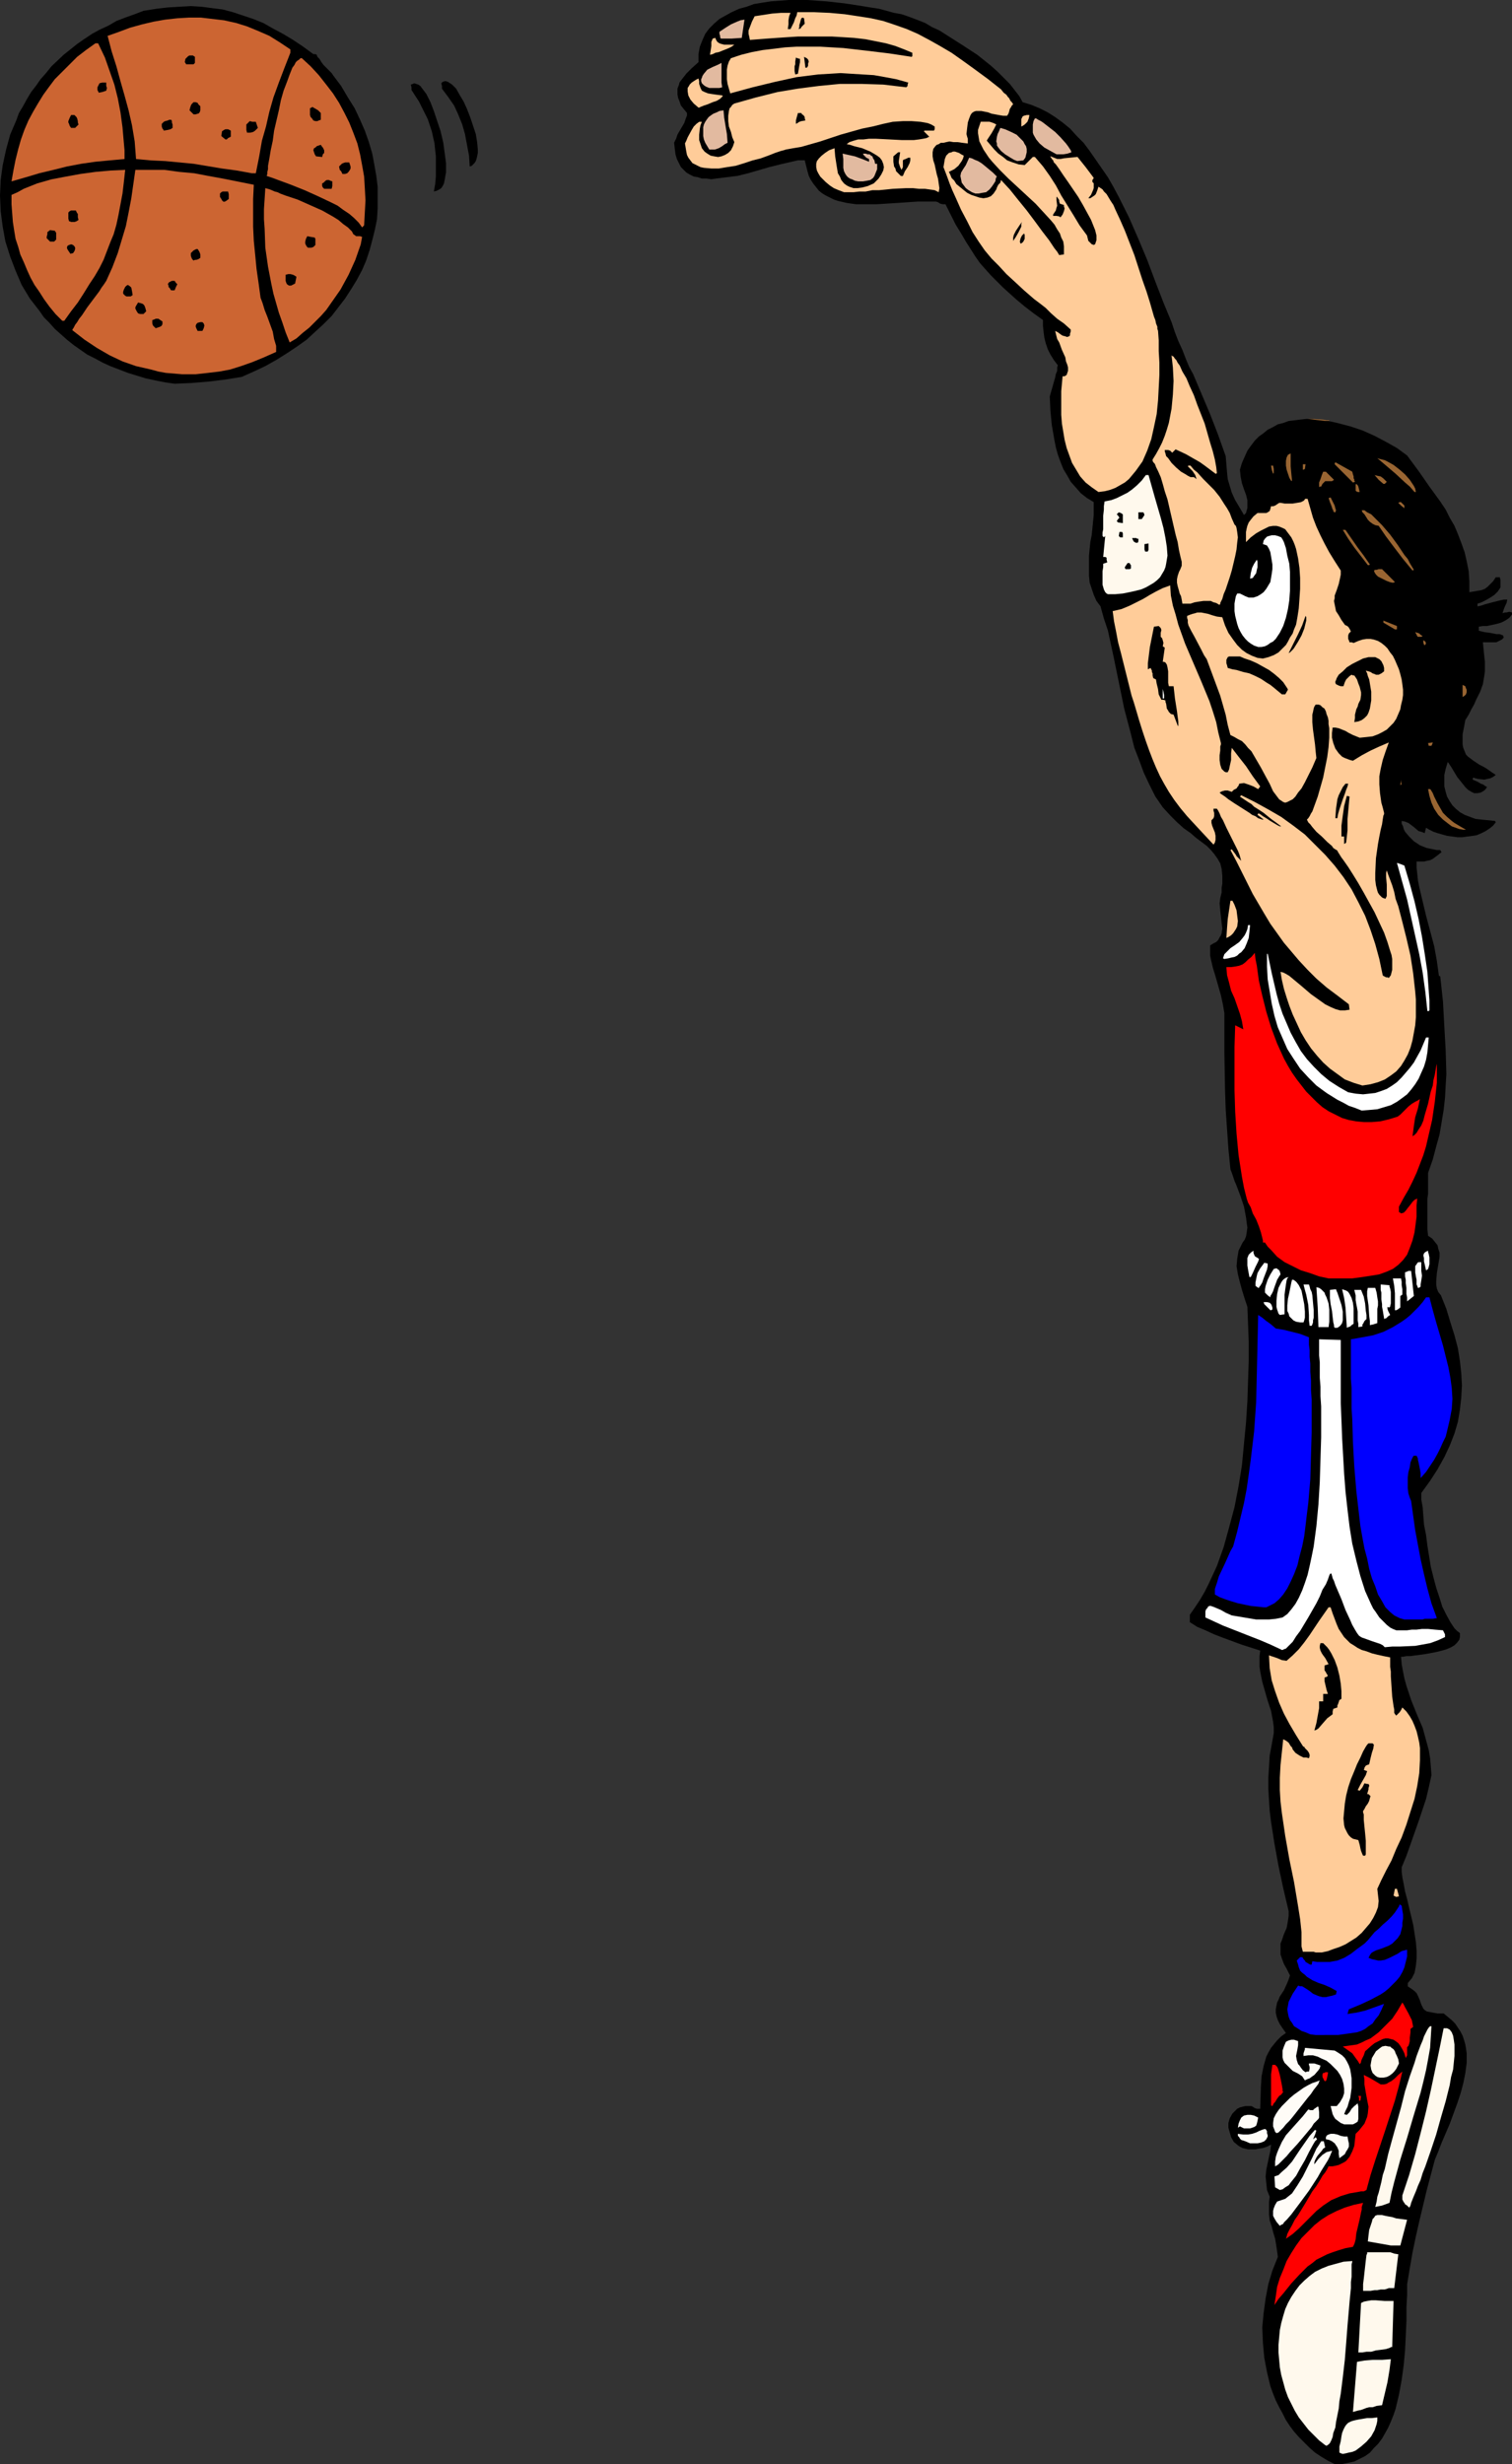 <?xml version="1.0" encoding="UTF-8" standalone="no"?>
<svg
   version="1.0"
   width="95.522mm"
   height="155.668mm"
   id="svg146"
   sodipodi:docname="Basketball Player 57.wmf"
   xmlns:inkscape="http://www.inkscape.org/namespaces/inkscape"
   xmlns:sodipodi="http://sodipodi.sourceforge.net/DTD/sodipodi-0.dtd"
   xmlns="http://www.w3.org/2000/svg"
   xmlns:svg="http://www.w3.org/2000/svg">
  <rect width="100%" height="100%" fill="#333333" stroke="none"/>
  <sodipodi:namedview
     id="namedview146"
     pagecolor="#ffffff"
     bordercolor="#000000"
     borderopacity="0.25"
     inkscape:showpageshadow="2"
     inkscape:pageopacity="0.0"
     inkscape:pagecheckerboard="0"
     inkscape:deskcolor="#d1d1d1"
     inkscape:document-units="mm" />
  <defs
     id="defs1">
    <pattern
       id="WMFhbasepattern"
       patternUnits="userSpaceOnUse"
       width="6"
       height="6"
       x="0"
       y="0" />
  </defs>
  <path
     style="fill:#000000;fill-opacity:1;fill-rule:evenodd;stroke:none"
     d="m 318.686,588.353 -1.616,-0.808 -1.616,-0.97 -1.454,-0.97 -1.293,-1.131 -1.293,-1.293 -1.293,-1.293 -1.131,-1.293 -0.97,-1.293 -0.97,-1.454 -0.808,-1.616 -0.808,-1.454 -0.808,-1.616 -0.646,-1.616 -0.646,-1.778 -0.808,-3.393 -0.646,-3.393 -0.323,-3.555 -0.162,-3.717 0.323,-3.393 0.485,-3.555 0.646,-3.393 0.97,-3.232 1.293,-3.232 -0.162,-1.293 -0.162,-1.131 -0.162,-0.97 -0.162,-0.97 -0.485,-1.616 -0.323,-1.293 -0.485,-1.454 -0.162,-1.454 v -1.939 -0.97 l 0.162,-1.293 -0.323,-0.808 -0.323,-0.808 -0.162,-1.616 -0.162,-1.616 0.162,-1.616 0.646,-3.07 0.323,-1.454 0.162,-1.454 -0.97,0.485 -0.97,0.323 -0.97,0.162 -0.808,0.162 h -0.97 -0.808 l -0.646,-0.162 -0.646,-0.162 -0.646,-0.323 -0.485,-0.323 -0.97,-0.808 -0.646,-1.131 -0.323,-1.131 -0.323,-1.131 v -1.131 l 0.323,-1.131 0.646,-1.131 0.808,-0.808 0.323,-0.323 0.646,-0.323 0.646,-0.162 0.646,-0.162 h 0.646 0.808 l 0.323,0.162 0.485,0.323 0.485,0.162 h 0.808 l 0.162,-5.171 0.162,-2.585 0.485,-2.424 0.323,-1.131 0.323,-1.131 0.485,-0.97 0.646,-1.131 0.646,-0.808 0.808,-0.97 0.97,-0.97 1.131,-0.808 -0.808,-1.131 -0.646,-0.97 -0.485,-0.97 -0.323,-0.97 -0.162,-0.808 v -0.808 l 0.162,-0.808 0.162,-0.808 0.323,-0.646 0.323,-0.808 0.97,-1.454 0.808,-1.778 0.323,-0.808 0.323,-0.97 -0.808,-1.616 -0.646,-1.131 -0.485,-1.293 -0.323,-0.97 v -0.97 -1.616 l 0.323,-0.808 0.485,-1.454 0.646,-1.454 0.162,-0.808 0.162,-0.97 0.162,-1.131 v -1.131 l -1.293,-5.494 -1.131,-5.333 -0.97,-5.332 -0.808,-5.171 -0.323,-2.585 -0.162,-2.585 -0.162,-2.747 v -2.585 l 0.162,-2.585 0.162,-2.747 0.485,-2.585 0.485,-2.747 v -1.454 l -0.162,-1.293 -0.485,-2.585 -0.808,-2.424 -0.646,-2.262 -0.646,-2.262 -0.485,-2.424 -0.162,-1.131 v -1.293 -1.293 l 0.162,-1.293 -4.525,-1.454 -4.363,-1.616 -2.101,-0.808 -2.101,-0.97 -1.939,-0.808 -1.778,-1.131 v -1.778 l 1.131,-1.616 1.293,-1.939 1.131,-1.939 0.97,-1.939 0.97,-2.101 0.97,-2.101 1.616,-4.525 1.293,-4.686 1.293,-4.848 0.97,-5.009 0.808,-5.009 0.485,-5.171 0.485,-5.009 0.323,-5.009 0.162,-5.009 0.162,-4.686 v -4.525 l -0.162,-4.363 -0.162,-4.04 -0.646,-1.939 -0.646,-2.101 -0.485,-1.778 -0.485,-1.939 -0.323,-1.939 0.162,-1.778 0.162,-0.97 0.162,-0.97 0.485,-0.97 0.485,-0.97 0.485,-0.646 0.323,-0.808 0.162,-0.97 0.162,-1.131 -0.162,-1.131 -0.162,-1.293 -0.485,-2.585 -0.808,-2.424 -0.97,-2.585 -0.485,-1.131 -0.323,-0.97 -0.323,-0.97 -0.323,-0.808 -0.485,-4.848 -0.323,-4.686 -0.323,-4.686 -0.162,-4.686 -0.162,-9.211 v -9.211 l -0.162,-0.97 -0.162,-0.97 -0.485,-2.262 -1.293,-4.525 -0.646,-2.101 -0.485,-2.101 -0.162,-0.808 v -0.97 -0.646 -0.808 l 0.808,-0.485 0.646,-0.323 0.485,-0.485 0.323,-0.646 0.323,-0.485 0.162,-0.485 0.162,-1.131 -0.162,-1.293 -0.162,-1.454 -0.162,-1.454 -0.162,-1.778 0.162,-1.293 0.323,-1.293 v -1.131 l 0.162,-0.97 v -0.97 -0.97 l -0.162,-1.616 -0.323,-1.293 -0.646,-1.131 -0.808,-1.131 -0.808,-0.97 -0.97,-0.97 -0.646,-0.485 -0.646,-0.485 -1.293,-0.97 -1.293,-1.131 -1.616,-1.131 -1.616,-1.454 -1.616,-1.616 -1.778,-1.939 -1.778,-2.585 -1.454,-2.909 -1.293,-2.747 -1.131,-3.07 -1.131,-2.909 -0.808,-3.232 -1.616,-6.14 -1.293,-6.302 -1.293,-6.302 -1.293,-5.979 -0.97,-2.909 -0.808,-2.909 -0.97,-1.293 -0.646,-1.454 -0.485,-1.454 -0.485,-1.454 -0.162,-1.616 v -1.616 -1.616 -1.616 l 0.323,-3.232 0.323,-1.616 0.162,-1.616 0.323,-3.232 v -1.454 -1.616 l -1.616,-0.97 -1.454,-1.131 -1.131,-1.293 -1.293,-1.454 -0.808,-1.454 -0.97,-1.616 -0.646,-1.616 -0.646,-1.778 -0.485,-1.778 -0.323,-1.616 -0.646,-3.717 -0.323,-3.393 -0.162,-3.393 0.646,-2.262 0.646,-2.262 0.162,-0.808 0.323,-0.808 v -0.808 l 0.162,-0.485 -0.97,-1.293 -0.808,-1.293 -0.646,-1.293 -0.485,-1.454 -0.323,-1.293 -0.162,-1.293 -0.162,-1.454 v -1.454 l -2.262,-1.616 -2.101,-1.616 -1.939,-1.616 -1.616,-1.454 -1.616,-1.454 -1.454,-1.454 -1.454,-1.454 -1.293,-1.454 -1.293,-1.454 -1.131,-1.616 -1.131,-1.778 -1.131,-1.778 -1.131,-1.939 -1.293,-2.101 -1.131,-2.262 -1.293,-2.585 h -0.646 l -0.646,-0.162 -0.485,-0.323 -0.485,-0.162 h -2.101 -2.262 l -2.424,0.162 -2.424,0.162 -5.01,0.323 h -2.424 -2.424 l -2.262,-0.323 -2.101,-0.485 -0.97,-0.323 -0.97,-0.485 -0.97,-0.485 -0.808,-0.485 -0.808,-0.646 -0.646,-0.808 -0.646,-0.808 -0.646,-0.97 -0.485,-0.97 -0.323,-1.131 -0.323,-1.293 -0.323,-1.293 h -0.808 -0.808 l -2.101,0.485 -2.101,0.485 -2.586,0.646 -5.01,1.454 -2.586,0.646 -2.586,0.323 -2.586,0.323 -1.131,0.162 -1.131,-0.162 h -1.131 l -0.97,-0.323 -0.97,-0.162 -0.97,-0.485 -0.808,-0.485 -0.646,-0.646 -0.646,-0.646 -0.485,-0.97 -0.485,-0.97 -0.323,-1.131 -0.162,-1.293 -0.162,-1.454 0.485,-0.97 0.323,-0.97 1.131,-1.939 0.485,-0.808 0.323,-0.97 0.323,-0.808 v -0.646 l -0.808,-0.97 -0.646,-0.808 -0.323,-0.97 -0.323,-0.808 -0.162,-0.808 v -0.646 -0.808 l 0.323,-0.808 0.162,-0.646 0.485,-0.646 1.131,-1.454 1.293,-1.293 1.616,-1.454 V 12.927 l 0.323,-1.778 0.646,-1.616 0.646,-1.454 0.97,-1.293 1.131,-1.131 1.293,-1.131 1.454,-0.808 1.454,-0.808 1.778,-0.808 1.778,-0.485 1.778,-0.646 1.939,-0.323 2.101,-0.323 2.101,-0.162 L 188.27,0 h 4.525 l 4.525,0.323 4.363,0.485 4.202,0.646 1.939,0.323 2.101,0.323 1.778,0.485 1.778,0.485 1.778,0.323 1.454,0.485 1.293,0.485 1.293,0.485 1.616,0.646 1.616,0.97 1.778,0.808 1.778,1.131 3.555,2.262 3.717,2.424 3.232,2.585 1.616,1.454 1.454,1.454 1.454,1.454 1.131,1.454 1.131,1.454 0.808,1.454 2.101,0.646 1.939,0.808 1.939,0.97 1.778,1.131 1.778,1.293 1.778,1.454 1.616,1.778 1.616,1.616 1.454,1.939 1.454,2.101 1.454,2.101 1.454,2.101 1.293,2.262 1.293,2.424 2.424,4.848 2.262,5.171 2.101,5.009 1.939,5.171 1.939,5.009 1.939,4.686 0.808,2.424 0.808,2.101 0.97,2.101 0.808,2.101 0.808,1.939 0.97,1.778 4.04,9.534 1.939,5.009 1.778,5.009 0.162,1.939 0.162,1.939 0.162,1.616 0.485,1.616 0.485,1.616 0.808,1.778 0.97,1.616 1.131,1.939 0.485,-0.485 0.162,-0.646 0.162,-0.485 v -0.646 -1.293 l -0.323,-1.293 -0.485,-1.293 -0.485,-1.454 -0.323,-1.616 -0.162,-1.616 0.485,-1.616 0.646,-1.454 0.646,-1.454 0.808,-1.131 0.97,-1.293 0.97,-0.97 1.131,-0.808 0.97,-0.808 1.293,-0.646 1.131,-0.646 1.293,-0.323 1.293,-0.485 1.454,-0.162 1.293,-0.162 1.454,-0.162 h 1.454 l 3.071,0.323 2.909,0.646 3.071,0.808 2.909,0.97 2.909,1.293 2.747,1.454 2.586,1.454 2.424,1.778 2.747,3.717 2.586,3.717 2.586,3.555 1.293,1.939 0.97,1.939 1.131,1.939 0.808,1.939 0.808,2.101 0.808,2.262 0.485,2.101 0.485,2.424 0.162,2.424 v 2.585 l 1.939,-0.323 0.97,-0.162 0.808,-0.323 0.646,-0.485 0.646,-0.646 0.646,-0.646 0.646,-0.97 h 0.97 l 0.162,0.646 v 0.646 0.485 0.646 l -0.323,0.485 -0.323,0.485 -0.808,0.808 -0.97,0.646 -1.131,0.646 -0.97,0.485 -0.97,0.323 v 0.162 0.485 l 0.808,-0.162 0.97,-0.323 1.778,-0.485 1.939,-0.485 0.808,-0.162 h 0.808 l -0.162,0.808 -0.323,0.646 -0.323,0.808 -0.323,0.97 0.646,-0.162 h 0.323 l 0.646,-0.162 0.646,0.162 v 0.162 0.323 l -0.646,0.808 -0.97,0.646 -0.97,0.485 -1.131,0.323 -2.262,0.485 h -0.97 l -0.97,0.162 v 0.97 l 1.293,0.323 1.293,0.162 0.808,0.162 0.808,0.162 h 0.808 l 0.808,0.323 v 0.162 l 0.162,0.323 -0.485,0.485 -0.646,0.323 -0.646,0.323 h -0.646 -2.101 -0.485 l 0.162,1.616 0.162,1.616 0.162,1.454 v 1.131 1.131 l -0.162,1.131 -0.323,1.939 -0.646,1.778 -0.485,0.97 -0.485,0.97 -0.485,1.131 -0.646,1.131 -0.646,1.293 -0.808,1.293 -0.323,1.778 -0.323,1.616 v 1.293 1.131 l 0.162,0.808 0.323,0.808 0.323,0.808 0.485,0.485 0.646,0.485 0.646,0.485 1.454,0.97 0.97,0.485 0.808,0.485 1.131,0.808 0.97,0.646 -0.646,0.485 -0.646,0.323 -0.808,0.162 -0.646,0.162 -1.454,-0.162 -0.646,-0.162 -0.485,-0.162 -0.162,0.162 v 0.323 l 1.131,0.485 0.808,0.485 0.485,0.162 0.485,0.323 0.162,0.162 h 0.162 l 0.162,0.162 -0.323,0.485 -0.323,0.323 -0.808,0.485 -0.808,0.162 h -0.808 l -0.646,-0.323 -0.808,-0.485 -0.646,-0.646 -0.646,-0.808 -1.293,-1.616 -0.97,-1.616 -0.485,-0.808 -0.323,-0.485 -0.323,-0.485 -0.162,-0.162 -0.485,1.616 -0.323,1.454 v 1.454 1.293 l 0.323,1.293 0.323,1.131 0.646,1.131 0.646,0.97 0.808,0.808 0.97,0.808 1.131,0.646 1.293,0.485 1.293,0.485 1.454,0.162 1.616,0.162 1.616,0.162 0.162,0.323 -0.646,0.808 -0.808,0.646 -0.97,0.646 -0.97,0.485 -1.131,0.485 -0.97,0.162 -1.293,0.162 -1.131,0.162 h -1.293 l -1.131,-0.162 -1.293,-0.162 -1.131,-0.323 -1.131,-0.323 -0.97,-0.323 -0.97,-0.485 -0.808,-0.485 -0.323,1.293 -0.808,-0.323 -0.646,-0.162 -1.131,-0.97 -1.293,-0.97 -0.808,-0.323 -0.808,-0.162 v 0.646 l 0.323,0.646 0.162,0.646 0.323,0.646 0.97,1.131 1.131,1.131 1.454,0.97 1.616,0.646 1.616,0.323 0.808,0.162 h 0.808 l 0.162,0.323 0.162,0.162 -0.808,0.646 -0.646,0.485 -0.646,0.485 -0.646,0.323 -0.808,0.162 -0.646,0.162 h -0.97 -0.808 v 1.454 l 0.162,1.454 0.162,1.616 0.323,1.616 0.808,3.393 0.808,3.393 1.939,7.272 0.646,3.555 0.485,3.555 h 0.162 l 0.162,0.162 0.646,5.979 0.323,5.979 0.323,5.656 0.162,5.656 -0.162,2.747 -0.162,2.909 -0.323,2.909 -0.485,2.909 -0.485,2.909 -0.808,2.909 -0.808,3.07 -1.131,3.232 v 1.778 3.232 l -0.162,1.131 v 7.433 l 0.162,1.454 0.97,0.646 0.646,0.808 0.646,0.808 0.162,0.808 0.323,0.97 v 0.97 l -0.323,1.939 -0.323,1.939 -0.162,1.939 v 0.808 l 0.162,0.97 0.323,0.808 0.646,0.808 1.293,3.232 0.97,3.232 0.97,3.07 0.808,3.07 0.485,3.07 0.323,2.909 0.162,2.909 -0.162,2.909 -0.323,2.909 -0.485,2.909 -0.808,2.747 -1.131,2.909 -1.293,2.747 -1.616,2.909 -1.778,2.747 -2.101,2.909 v 1.616 l 0.323,1.778 0.162,2.101 0.162,2.101 0.485,2.424 0.323,2.585 0.808,5.009 0.646,2.585 0.646,2.424 0.808,2.424 0.646,2.101 0.97,1.939 0.97,1.778 0.97,1.454 0.646,0.646 0.646,0.485 v 0.485 0.485 l -0.162,0.646 -0.485,0.646 -0.646,0.646 -0.808,0.485 -1.131,0.485 -1.131,0.323 -1.293,0.323 -2.586,0.485 -2.424,0.323 -1.131,0.162 h -0.97 l -0.808,0.162 h -0.485 l 0.162,1.778 0.323,1.778 0.323,1.616 0.485,1.778 1.131,3.393 1.293,3.232 1.454,3.393 0.97,3.555 0.485,1.778 0.323,1.939 0.162,1.939 0.162,2.101 -0.646,2.909 -0.646,2.747 -1.778,5.333 -1.939,5.494 -0.97,2.747 -1.131,2.747 v 1.131 l 0.162,1.293 0.323,1.616 0.323,1.778 0.485,1.778 0.485,2.101 0.97,4.04 0.323,2.101 0.323,2.101 0.162,1.939 v 1.939 l -0.162,1.616 -0.323,1.778 -0.323,0.646 -0.323,0.646 -0.97,1.131 v 0.808 l 0.97,0.646 0.646,0.485 0.485,0.485 0.323,0.646 0.485,1.131 0.323,0.97 0.485,0.97 0.323,0.323 0.485,0.323 0.808,0.162 0.808,0.162 0.97,0.162 h 1.454 l 0.97,0.808 0.97,0.808 0.808,0.808 0.646,0.97 0.646,0.97 0.485,0.97 0.323,0.97 0.323,1.131 0.162,0.97 0.162,1.131 v 2.262 l -0.323,2.424 -0.485,2.424 -0.646,2.424 -0.808,2.424 -1.778,4.848 -0.97,2.262 -0.97,2.262 -0.808,2.101 -0.808,1.939 -1.939,7.272 -1.778,7.433 -0.808,3.555 -0.808,3.878 -0.646,3.717 -0.646,3.878 v 1.293 1.293 l -0.162,2.909 v 3.232 l -0.162,3.393 -0.162,3.555 -0.323,3.555 -0.485,3.555 -0.646,3.555 -0.808,3.393 -0.485,1.454 -0.646,1.616 -0.646,1.454 -0.808,1.454 -0.646,1.131 -0.97,1.293 -0.97,0.97 -0.97,1.131 -1.131,0.808 -1.293,0.646 -1.293,0.646 -1.454,0.323 -1.616,0.323 z"
     id="path1" />
  <path
     style="fill:#fff9ed;fill-opacity:1;fill-rule:evenodd;stroke:none"
     d="m 320.625,585.929 -0.485,-0.162 -0.323,-0.162 v -1.454 l 0.323,-1.293 0.162,-1.131 0.162,-0.808 0.323,-0.808 0.323,-0.646 0.323,-0.485 0.485,-0.485 0.646,-0.323 0.485,-0.162 0.646,-0.162 0.808,-0.162 0.97,-0.162 0.97,-0.162 h 1.131 l 1.293,-0.162 v 0.808 l -0.162,0.808 -0.485,1.454 -0.808,1.454 -1.131,1.293 -1.293,1.131 -1.293,0.97 -0.808,0.323 -0.808,0.162 -0.646,0.162 z"
     id="path2" />
  <path
     style="fill:#fff9ed;fill-opacity:1;fill-rule:evenodd;stroke:none"
     d="m 316.423,583.829 -1.454,-1.131 -1.293,-1.293 -1.293,-1.293 -1.131,-1.454 -1.131,-1.454 -0.97,-1.616 -0.808,-1.616 -0.808,-1.616 -0.646,-1.778 -0.485,-1.778 -0.485,-1.778 -0.323,-1.778 -0.162,-1.778 -0.162,-1.778 v -1.778 l 0.162,-1.778 0.162,-1.778 0.323,-1.616 0.485,-1.778 0.485,-1.616 0.646,-1.454 0.808,-1.454 0.97,-1.454 0.97,-1.293 1.131,-1.131 1.293,-1.131 1.293,-0.97 1.616,-0.808 1.616,-0.646 1.778,-0.485 1.778,-0.485 2.101,-0.162 v 0.162 l -0.162,0.646 v 0.808 0.97 1.131 l -0.162,1.293 v 1.454 l -0.162,1.616 -0.162,1.616 -0.162,1.939 -0.323,3.717 -0.323,4.201 -0.323,4.04 -0.485,4.201 -0.485,3.878 -0.323,1.778 -0.162,1.778 -0.323,1.616 -0.323,1.616 -0.162,1.293 -0.485,1.293 -0.162,0.97 -0.323,0.808 -0.323,0.646 -0.323,0.323 -0.485,0.323 z"
     id="path3" />
  <path
     style="fill:#fff9ed;fill-opacity:1;fill-rule:evenodd;stroke:none"
     d="m 323.049,575.911 0.485,-5.979 0.485,-5.979 0.808,-0.162 0.97,-0.162 1.939,-0.162 h 2.262 l 2.101,-0.162 -0.323,2.585 -0.485,2.909 -0.646,2.747 -0.646,2.747 -1.293,0.162 -0.97,0.323 h -0.808 l -0.646,0.162 -1.293,0.485 -0.808,0.162 z"
     id="path4" />
  <path
     style="fill:#fff9ed;fill-opacity:1;fill-rule:evenodd;stroke:none"
     d="m 324.988,561.691 h -0.646 l 0.323,-5.979 0.323,-5.817 0.646,-0.323 0.808,-0.162 0.97,-0.162 h 1.131 l 2.101,0.162 h 1.131 0.97 l -0.323,10.988 h -0.323 l -0.162,0.162 -0.97,0.323 -1.131,0.162 -1.293,0.162 -1.131,0.323 h -1.131 l -0.97,0.162 h -0.162 z"
     id="path5" />
  <path
     style="fill:#ff0000;fill-opacity:1;fill-rule:evenodd;stroke:none"
     d="m 304.303,550.379 0.323,-2.101 0.323,-2.262 0.646,-2.101 0.808,-1.939 0.808,-2.101 1.131,-1.939 1.131,-1.778 1.293,-1.778 1.454,-1.454 1.616,-1.616 1.616,-1.293 1.778,-1.131 1.939,-0.97 1.939,-0.808 2.101,-0.646 2.262,-0.485 -0.162,0.485 -0.162,0.485 v 0.646 l -0.162,0.646 -0.323,1.616 -0.808,3.393 -0.162,1.454 -0.162,0.646 -0.162,0.485 -0.162,0.323 -0.162,0.323 -1.778,0.323 -1.616,0.485 -1.454,0.485 -1.293,0.485 -1.293,0.646 -1.293,0.646 -0.97,0.808 -1.131,0.808 -1.939,1.939 -1.939,2.101 -1.939,2.424 -1.131,1.293 z"
     id="path6" />
  <path
     style="fill:#fff9ed;fill-opacity:1;fill-rule:evenodd;stroke:none"
     d="m 325.473,546.986 v -0.97 -0.646 l 0.162,-1.293 0.162,-1.454 0.162,-1.454 0.162,-1.454 0.162,-1.293 0.162,-0.323 v -0.323 h 3.555 1.939 l 0.97,0.323 0.97,0.162 -0.485,4.04 -0.485,4.04 h -1.293 l -0.97,0.323 h -0.97 l -0.808,0.162 h -0.646 l -0.97,0.162 h -0.485 -0.485 -0.323 z"
     id="path7" />
  <path
     style="fill:#fff9ed;fill-opacity:1;fill-rule:evenodd;stroke:none"
     d="m 332.099,536.159 -5.495,-0.97 0.162,-1.454 0.162,-1.293 0.323,-0.97 0.323,-0.97 0.162,-0.646 0.323,-0.323 0.323,-0.485 0.485,-0.162 h 0.485 0.646 l 0.646,0.162 0.808,0.162 0.97,0.162 0.97,0.323 1.293,0.162 1.293,0.162 -0.808,3.07 -0.808,3.07 z"
     id="path8" />
  <path
     style="fill:#ff0000;fill-opacity:1;fill-rule:evenodd;stroke:none"
     d="m 307.05,534.543 0.162,-0.485 0.162,-0.646 0.485,-0.97 0.646,-1.131 0.646,-1.293 0.808,-1.131 1.778,-2.909 1.616,-2.747 0.97,-1.293 0.808,-1.293 0.646,-1.131 0.646,-0.808 0.485,-0.808 0.323,-0.646 h 0.97 l 0.808,-0.162 0.646,-0.162 0.646,-0.323 0.646,-0.323 0.485,-0.323 0.808,-0.97 0.646,-1.293 0.485,-1.293 0.162,-1.454 0.162,-1.454 0.808,-0.808 0.646,-0.808 0.646,-0.808 0.323,-0.808 0.323,-0.808 0.162,-0.808 0.162,-1.616 -0.323,-1.616 -0.323,-1.778 -0.323,-1.939 v -1.131 l -0.162,-1.131 0.646,0.323 0.646,0.323 1.131,0.646 0.808,0.485 0.808,0.485 h 0.323 0.485 l 0.646,-0.162 0.485,-0.323 0.646,-0.323 0.808,-0.646 0.808,-0.808 0.97,-0.808 -0.808,3.393 -0.97,3.555 -2.262,6.948 -2.424,7.272 -1.131,3.555 -0.97,3.555 -0.323,0.162 -0.323,0.162 h -0.646 l -0.808,0.162 -0.97,0.162 -0.97,0.162 -2.101,0.646 -1.131,0.485 -1.131,0.485 -1.939,1.293 -1.616,1.293 -1.454,1.454 -1.454,1.454 -1.293,1.293 -1.454,1.293 z"
     id="path9" />
  <path
     style="fill:#fffcf7;fill-opacity:1;fill-rule:evenodd;stroke:none"
     d="m 305.596,531.473 -0.808,-0.97 -0.485,-0.808 -0.323,-0.646 v -0.485 -0.646 l 0.162,-0.646 0.323,-0.808 0.485,-0.808 0.97,-0.323 0.97,-0.323 0.808,-0.646 0.808,-0.646 0.646,-0.97 0.646,-0.97 1.293,-2.101 1.131,-2.262 1.131,-2.262 0.97,-2.101 0.646,-0.97 0.485,-0.808 h 0.646 l 0.162,0.808 0.162,0.646 -0.485,0.323 -0.323,0.485 -0.97,1.131 -0.323,0.485 -0.323,0.646 -0.162,0.485 v 0.485 l 0.485,-0.646 0.485,-0.646 0.97,-0.97 0.485,-0.323 0.485,-0.323 0.646,-0.162 0.646,-0.162 v 0.162 l -0.162,0.323 -0.323,0.808 -0.485,0.97 -0.808,1.293 -0.808,1.293 -0.808,1.454 -2.101,3.232 -2.262,3.07 -0.97,1.293 -0.97,1.293 -0.97,1.131 -0.808,0.808 -0.162,0.323 -0.323,0.162 -0.323,0.162 z"
     id="path10" />
  <path
     style="fill:#fff9ed;fill-opacity:1;fill-rule:evenodd;stroke:none"
     d="m 336.462,527.11 -0.485,-0.485 -0.485,-0.323 -0.162,-0.323 -0.162,-0.162 -0.323,-0.646 v -0.97 l 1.616,-4.848 1.454,-5.009 1.293,-5.009 1.293,-5.171 1.131,-5.009 2.101,-10.019 0.97,-4.848 h 0.808 l 0.646,0.323 0.485,0.646 0.323,0.808 0.162,0.97 0.162,1.131 v 1.293 1.454 l -0.162,1.616 -0.162,1.616 -0.485,1.778 -0.323,1.939 -0.97,3.878 -1.131,3.878 -1.131,4.04 -1.293,3.878 -1.293,3.717 -0.646,1.616 -0.485,1.616 -0.646,1.454 -0.485,1.293 -0.485,1.131 -0.323,0.808 -0.323,0.808 -0.162,0.646 -0.162,0.323 z"
     id="path11" />
  <path
     style="fill:#fff9ed;fill-opacity:1;fill-rule:evenodd;stroke:none"
     d="m 328.382,526.949 0.162,-0.646 0.162,-0.646 0.162,-1.131 0.323,-0.97 0.323,-1.293 0.323,-1.293 0.323,-1.616 0.485,-1.454 0.808,-3.555 0.97,-3.555 2.101,-7.595 0.97,-3.878 1.131,-3.555 1.131,-3.232 0.485,-1.616 0.485,-1.293 0.485,-1.293 0.485,-1.131 0.323,-0.97 0.485,-0.97 0.323,-0.646 0.323,-0.485 0.323,-0.323 h 0.323 l -0.162,2.585 -0.162,2.585 -0.485,2.747 -0.485,2.585 -0.646,2.747 -0.646,2.585 -1.616,5.332 -1.616,5.494 -1.616,5.171 -1.454,5.333 -0.646,2.585 -0.485,2.424 -1.778,0.646 -0.808,0.162 z"
     id="path12" />
  <path
     style="fill:#fffcf7;fill-opacity:1;fill-rule:evenodd;stroke:none"
     d="m 305.596,522.909 -1.131,-0.646 -0.162,-2.585 0.97,-0.323 0.646,-0.646 1.293,-1.131 1.293,-1.454 0.97,-1.454 0.97,-1.454 1.131,-1.616 1.131,-1.616 1.293,-1.454 0.162,0.162 h 0.162 l -0.323,0.97 -0.485,1.131 0.646,-0.485 0.323,0.485 -0.485,0.485 -0.485,0.808 -0.97,1.778 -0.97,1.939 -1.131,1.939 -0.97,1.778 -0.646,0.808 -0.646,0.808 -0.485,0.646 -0.808,0.485 -0.646,0.485 z"
     id="path13" />
  <path
     style="fill:#fffcf7;fill-opacity:1;fill-rule:evenodd;stroke:none"
     d="m 304.465,517.253 v -1.131 l 0.162,-1.131 0.323,-0.97 0.323,-0.808 0.808,-1.778 0.97,-1.616 1.293,-1.454 2.747,-3.07 1.293,-1.616 0.485,0.162 h 0.646 l 0.323,-0.323 0.485,-0.323 0.162,-0.162 h 0.323 l 0.162,1.293 v 1.293 l -0.162,0.323 -0.485,0.485 -0.646,0.646 -0.485,0.808 -0.808,0.97 -0.808,0.97 -1.778,2.101 -1.778,1.939 -0.808,0.97 -0.808,0.808 -0.646,0.646 -0.485,0.485 -0.485,0.323 z"
     id="path14" />
  <path
     style="fill:#fffcf7;fill-opacity:1;fill-rule:evenodd;stroke:none"
     d="m 319.817,515.314 -0.162,-0.97 v -0.808 l -0.323,-0.808 -0.323,-0.485 -0.323,-0.485 -0.646,-0.485 -0.646,-0.323 -0.808,-0.162 v -0.485 l 0.162,-0.323 0.162,-0.162 0.323,-0.162 0.485,-0.162 h 0.808 l 0.808,0.162 0.808,0.323 0.808,0.162 h 0.485 0.323 l 0.162,0.97 0.162,0.646 v 0.808 l -0.323,0.646 -0.323,0.485 -0.323,0.646 -0.646,0.485 z"
     id="path15" />
  <path
     style="fill:#fffcf7;fill-opacity:1;fill-rule:evenodd;stroke:none"
     d="m 298.485,511.759 -1.131,-0.485 -0.97,-0.323 -0.323,-0.323 -0.162,-0.323 -0.323,-0.323 v -0.485 l 1.293,0.162 h 1.131 l 0.97,-0.162 0.97,-0.323 0.646,-0.323 0.808,-0.323 0.485,-0.162 h 0.323 l 0.323,0.485 v 0.485 l 0.162,0.485 v 0.323 l -0.162,0.323 -0.162,0.323 -0.485,0.485 -0.808,0.323 -0.808,0.162 z"
     id="path16" />
  <path
     style="fill:#fffcf7;fill-opacity:1;fill-rule:evenodd;stroke:none"
     d="m 304.788,509.335 -0.323,-0.323 -0.162,-0.485 -0.323,-0.808 v -0.808 l 0.162,-1.131 0.485,-0.97 0.646,-0.97 0.808,-0.97 0.97,-0.97 0.97,-0.97 0.97,-0.808 1.131,-0.808 1.131,-0.808 1.131,-0.646 0.97,-0.485 0.97,-0.323 0.808,-0.323 -0.162,0.323 -0.162,0.485 -0.485,0.646 -0.646,0.808 -0.646,0.97 -0.808,0.97 -1.778,2.262 -1.778,2.262 -0.808,0.97 -0.808,0.808 -0.646,0.808 -0.646,0.646 -0.485,0.485 z"
     id="path17" />
  <path
     style="fill:#fffcf7;fill-opacity:1;fill-rule:evenodd;stroke:none"
     d="m 297.031,508.204 -0.97,-0.485 -0.485,0.323 0.162,-0.97 0.323,-0.808 0.323,-0.646 0.646,-0.485 0.808,-0.162 h 0.808 l 0.808,0.162 0.97,0.485 -0.162,0.808 -0.162,0.646 -0.162,0.485 -0.485,0.323 -0.97,0.323 h -0.646 z"
     id="path18" />
  <path
     style="fill:#fffcf7;fill-opacity:1;fill-rule:evenodd;stroke:none"
     d="m 320.948,507.235 -0.808,-0.323 -0.646,-0.485 -0.646,-0.485 -0.323,-0.485 -0.323,-0.646 -0.162,-0.646 -0.323,-1.293 h 1.454 l 0.808,-0.97 0.646,-1.131 0.323,-0.97 v -1.131 l -0.162,-1.131 -0.323,-1.131 -0.485,-0.97 -0.646,-0.97 -0.808,-0.808 -0.808,-0.808 -0.97,-0.808 -1.131,-0.485 -0.97,-0.485 -1.131,-0.323 h -1.131 l -1.131,0.162 v -0.646 l 0.162,-0.485 0.162,-0.485 v -0.323 l 3.555,0.323 3.555,0.323 0.808,0.485 0.97,0.646 0.646,0.646 0.485,0.808 0.485,0.97 0.323,0.97 0.162,0.97 0.162,1.131 v 1.131 1.131 l -0.323,2.424 -0.323,0.97 -0.323,1.131 -0.485,0.97 -0.323,0.808 0.646,0.162 0.646,-0.646 0.485,-0.808 0.646,-0.646 0.808,-0.646 0.162,0.808 v 0.808 0.646 1.131 0.323 l -0.162,0.646 -0.485,0.323 -0.646,0.323 h -0.97 z"
     id="path19" />
  <path
     style="fill:#ff0000;fill-opacity:1;fill-rule:evenodd;stroke:none"
     d="m 303.495,502.71 v -2.424 -2.585 -2.424 l 0.323,-2.262 h 0.323 0.323 l 0.162,0.162 0.323,0.323 0.162,0.323 0.162,0.485 0.323,1.131 0.485,2.424 0.162,0.97 v 0.485 l 0.162,0.162 -0.485,0.646 -0.485,0.323 -0.485,0.646 -0.485,0.808 -0.323,0.323 -0.323,0.646 z"
     id="path20" />
  <path
     style="fill:#ff0000;fill-opacity:1;fill-rule:evenodd;stroke:none"
     d="m 324.504,501.579 v -0.646 l -0.162,-0.485 h 0.646 l -0.162,1.131 z"
     id="path21" />
  <path
     style="fill:#ff0000;fill-opacity:1;fill-rule:evenodd;stroke:none"
     d="m 316.262,496.893 -0.162,-0.323 -0.162,-0.323 -0.162,-0.323 v -0.646 l 0.162,-0.323 h 0.323 l 0.162,-0.162 h 0.646 v 0.323 l -0.162,0.808 -0.162,0.646 -0.162,0.323 z"
     id="path22" />
  <path
     style="fill:#fffcf7;fill-opacity:1;fill-rule:evenodd;stroke:none"
     d="m 311.575,496.731 -0.323,-0.485 -0.323,-0.485 -0.97,-0.646 -1.293,-0.646 -0.97,-0.97 -0.485,-0.485 -0.485,-0.485 -0.323,-0.646 -0.162,-0.646 v -0.646 -0.97 l 0.323,-0.97 0.485,-1.131 0.646,-0.323 0.646,-0.162 h 0.323 0.323 l 0.485,0.162 0.485,0.162 v 0.97 l -0.162,0.97 -0.162,0.808 -0.162,0.808 0.162,0.97 0.323,0.97 0.323,0.323 0.323,0.485 0.485,0.646 0.646,0.485 0.323,-0.162 h 0.485 l 0.162,-0.646 v -0.485 l -0.162,-0.485 v -0.323 h 1.293 l 0.485,0.162 0.485,0.162 0.485,0.162 -0.162,0.646 -0.323,0.485 -0.97,1.131 -0.485,0.323 -0.646,0.485 -0.485,0.162 z"
     id="path23" />
  <path
     style="fill:#fff9ed;fill-opacity:1;fill-rule:evenodd;stroke:none"
     d="m 329.513,496.085 -0.646,-0.162 -0.485,-0.323 -0.646,-0.646 -0.323,-0.808 -0.162,-0.97 0.162,-0.97 0.162,-0.808 0.485,-0.808 0.485,-0.808 0.808,-0.646 0.646,-0.485 0.808,-0.162 0.808,0.162 h 0.323 l 0.323,0.323 0.485,0.323 0.323,0.485 0.162,0.485 0.323,0.646 0.323,0.808 0.162,0.97 -0.323,0.646 -0.323,0.646 -0.485,0.646 -0.485,0.485 -0.646,0.485 -0.646,0.323 -0.808,0.162 z"
     id="path24" />
  <path
     style="fill:#ff0000;fill-opacity:1;fill-rule:evenodd;stroke:none"
     d="m 324.665,492.853 -0.485,-0.808 -0.485,-0.646 -0.808,-1.131 -1.131,-0.808 -1.131,-0.808 1.131,-0.162 1.131,-0.162 1.131,-0.162 1.131,-0.485 0.97,-0.485 1.131,-0.485 1.939,-1.454 1.616,-1.616 1.616,-1.616 1.293,-1.939 1.131,-1.939 0.323,0.485 0.323,0.646 0.808,1.454 0.808,1.616 0.162,0.808 0.162,0.808 -0.646,0.485 v 0.808 l -0.162,1.293 v 0.808 l -0.162,0.646 -0.162,0.485 -0.323,0.323 v 1.293 0.646 l -0.323,0.646 -0.323,-1.131 -0.485,-0.97 -0.485,-0.808 -0.485,-0.646 -0.646,-0.485 -0.485,-0.323 -0.646,-0.162 -0.646,-0.162 h -0.646 l -0.646,0.162 -0.646,0.323 -0.646,0.323 -0.646,0.323 -0.808,0.646 -1.454,1.293 -0.323,0.97 -0.485,0.97 -0.162,0.485 v 0.162 l -0.162,0.323 z"
     id="path25" />
  <path
     style="fill:#0000ff;fill-opacity:1;fill-rule:evenodd;stroke:none"
     d="m 314.161,485.904 -1.293,-0.162 -1.131,-0.485 -0.97,-0.323 -0.97,-0.646 -0.808,-0.485 -0.485,-0.808 -0.485,-0.646 -0.323,-0.808 -0.162,-0.808 -0.162,-0.97 0.162,-0.808 0.162,-0.97 0.485,-0.97 0.485,-0.97 0.646,-0.97 0.646,-0.97 0.485,0.162 h 0.485 l 0.808,0.485 0.97,0.646 0.808,0.646 1.131,0.485 0.485,0.162 0.646,0.162 h 0.808 l 0.646,-0.162 0.808,-0.162 0.97,-0.323 0.162,-0.808 -1.454,-0.808 -1.454,-0.646 -1.454,-0.485 -1.454,-0.646 -1.293,-0.808 -0.485,-0.485 -0.646,-0.485 -0.485,-0.485 -0.323,-0.808 -0.162,-0.646 -0.323,-0.97 0.323,-0.323 0.485,-0.485 h 0.485 l 0.162,0.162 0.162,0.323 0.323,0.323 0.162,0.323 0.808,0.485 0.323,0.162 h 0.323 l 0.162,-0.808 1.131,0.162 h 1.131 1.939 l 1.778,-0.323 1.616,-0.646 1.616,-0.97 1.454,-1.131 1.778,-1.293 0.808,-0.808 0.808,-0.97 0.808,-0.97 0.97,-0.808 0.97,-0.97 1.131,-0.97 0.97,-0.97 0.808,-0.97 0.646,-0.97 0.323,-0.485 0.162,-0.485 0.485,0.323 0.162,1.131 0.162,0.97 v 0.97 l -0.162,0.97 v 0.808 l -0.162,0.646 -0.323,1.293 -0.646,0.97 -0.646,0.646 -0.646,0.646 -0.808,0.485 -1.616,0.646 -1.454,0.485 -0.646,0.323 -0.485,0.323 -0.323,0.485 -0.323,0.646 0.808,0.323 0.808,0.162 0.646,0.162 h 0.646 l 0.97,-0.162 1.131,-0.485 0.97,-0.485 0.97,-0.485 0.97,-0.646 1.293,-0.323 v 1.616 l -0.323,1.293 -0.323,1.293 -0.485,1.131 -0.646,1.131 -0.808,0.97 -0.808,0.808 -0.97,0.97 -0.97,0.808 -0.97,0.646 -2.424,1.293 -2.424,1.131 -2.747,1.131 -0.162,0.485 -0.162,0.646 0.97,-0.162 1.131,-0.162 2.101,-0.485 2.262,-0.808 2.262,-0.808 -0.646,1.454 -0.646,1.293 -0.808,0.97 -0.646,0.97 -0.97,0.646 -0.808,0.646 -0.97,0.485 -0.97,0.323 -1.131,0.162 -1.131,0.162 -2.262,0.323 h -2.586 z"
     id="path26" />
  <path
     style="fill:#ffcc99;fill-opacity:1;fill-rule:evenodd;stroke:none"
     d="m 314.161,466.19 -0.485,-0.162 h -0.485 -0.323 -1.778 l -0.323,-1.293 v -1.293 -0.97 -1.131 l -0.323,-3.07 -0.485,-3.07 -0.97,-5.817 -1.131,-5.494 -0.485,-2.747 -0.485,-2.747 -0.808,-5.494 -0.323,-2.747 -0.162,-2.747 v -2.909 l 0.162,-3.07 0.323,-3.07 0.323,-3.07 0.646,0.323 0.646,0.485 0.485,0.808 0.323,0.323 0.162,0.485 0.646,0.808 0.97,0.646 0.97,0.485 h 0.646 l 0.646,0.162 0.162,-0.485 v -0.323 l -0.162,-0.485 -0.323,-0.485 -0.646,-0.646 -0.162,-0.323 h -0.162 l -0.162,-0.162 -1.616,-2.585 -1.616,-2.747 -1.293,-2.424 -1.131,-2.585 -0.97,-2.747 -0.808,-2.585 -0.485,-2.909 -0.162,-3.07 0.97,0.323 0.97,0.323 1.131,0.485 1.131,0.162 1.454,-1.293 1.454,-1.454 1.293,-1.616 1.293,-1.778 2.262,-3.393 1.131,-1.616 1.131,-1.616 h 0.485 l 0.485,1.454 0.485,1.293 0.485,1.293 0.485,1.131 0.646,0.97 0.646,0.97 0.646,0.646 0.808,0.808 0.808,0.485 0.97,0.646 0.97,0.485 1.131,0.323 1.293,0.485 1.293,0.323 1.454,0.323 1.616,0.323 v 0.646 0.808 0.808 l 0.162,1.131 v 1.131 l 0.162,2.424 0.162,2.424 0.162,1.131 0.162,1.131 0.162,0.808 v 0.808 l 0.323,0.485 0.162,0.162 0.485,-0.485 0.323,-0.323 0.323,-0.485 0.162,-0.323 0.162,-0.323 0.97,0.97 0.808,1.131 0.646,1.131 0.485,1.131 0.485,1.293 0.323,1.293 0.323,1.454 0.162,1.293 v 1.454 1.454 l -0.162,3.07 -0.485,3.07 -0.646,3.07 -0.97,3.07 -0.97,3.07 -1.131,3.07 -1.293,2.747 -1.131,2.747 -1.293,2.424 -1.131,2.262 -0.97,2.101 0.162,1.454 0.162,1.454 -0.162,1.454 -0.485,1.293 -0.646,1.293 -0.808,1.293 -0.97,1.131 -0.97,1.131 -1.293,1.131 -1.293,0.808 -1.293,0.808 -1.454,0.646 -1.454,0.485 -1.293,0.485 -1.454,0.323 z"
     id="path27" />
  <path
     style="fill:#ffcc99;fill-opacity:1;fill-rule:evenodd;stroke:none"
     d="m 333.392,452.94 -0.646,-0.323 0.323,-1.616 h 0.485 l 0.485,1.778 z"
     id="path28" />
  <path
     style="fill:#000000;fill-opacity:1;fill-rule:evenodd;stroke:none"
     d="m 325.473,443.083 -0.162,-0.323 -0.323,-0.808 -0.162,-0.646 -0.162,-0.808 -0.323,-1.131 -0.646,-0.162 -0.646,-0.162 -0.485,-0.323 -0.485,-0.485 -0.323,-0.485 -0.323,-0.646 -0.323,-0.646 -0.162,-0.646 -0.162,-1.616 0.162,-1.778 0.162,-1.778 0.323,-1.939 0.485,-1.939 0.646,-1.939 0.808,-1.939 0.646,-1.616 0.808,-1.616 0.646,-1.454 0.646,-1.131 0.323,-0.485 0.323,-0.323 h 0.485 0.162 0.323 l 0.323,0.323 -0.162,0.97 -0.323,0.97 -0.323,1.293 -0.323,1.454 -0.485,0.162 -0.323,0.162 -0.323,0.485 v 0.162 l -0.162,0.323 0.323,0.162 0.485,0.162 -0.162,0.485 -0.162,0.485 -0.646,1.131 -0.646,1.131 -0.646,1.293 0.485,0.162 0.646,-0.808 0.485,-0.97 0.646,0.162 h 0.323 l 0.162,0.323 v 0.162 l -0.162,0.485 v 0.323 l -0.323,1.131 h 0.323 l 0.162,0.162 0.162,0.162 0.162,0.162 -0.162,0.485 -0.162,0.646 -0.323,0.646 -0.485,0.646 -0.323,0.646 -0.323,0.485 v 0.323 l 0.162,0.485 v 0.485 0.808 l 0.162,1.616 0.162,1.616 0.162,1.778 v 1.616 0.646 0.646 0.323 l -0.162,0.323 z"
     id="path29" />
  <path
     style="fill:#000000;fill-opacity:1;fill-rule:evenodd;stroke:none"
     d="m 313.838,413.188 0.485,-1.778 0.323,-1.778 0.323,-1.778 v -0.97 -0.646 h 0.97 v -1.778 h 1.131 l -0.323,-0.97 -0.485,-2.101 v -0.485 -0.323 l 0.323,-0.162 h 0.162 l 0.323,-0.323 -0.323,-0.485 -0.162,-0.323 -0.323,-0.485 v -0.485 -0.646 l 0.97,-0.323 -0.808,-1.454 -0.485,-0.646 -0.323,-0.485 -0.323,-0.646 -0.162,-0.646 v -0.485 l 0.162,-0.646 h 0.646 l 0.485,0.485 0.485,0.485 0.485,0.646 0.485,0.808 0.808,1.616 0.646,1.778 0.485,1.939 0.323,1.939 0.162,1.778 v 1.778 l -0.162,0.162 -0.323,0.162 -0.162,0.485 -0.162,0.485 -0.162,0.323 v 0.485 l -0.97,0.323 -0.162,0.646 v 0.646 l -0.646,0.485 -0.646,0.485 -1.131,1.293 -0.97,1.131 -0.485,0.323 z"
     id="path30" />
  <path
     style="fill:#ffffff;fill-opacity:1;fill-rule:evenodd;stroke:none"
     d="m 305.757,393.798 -2.424,-1.131 -2.262,-0.97 -9.05,-3.555 -2.101,-0.97 -2.101,-0.97 v -0.808 -0.646 l 0.162,-0.485 0.323,-0.323 0.162,-0.323 0.323,-0.162 h 0.323 l 0.485,0.162 0.808,0.323 1.131,0.485 1.131,0.646 1.454,0.646 2.909,0.485 2.909,0.485 h 1.616 1.454 l 1.616,-0.162 1.616,-0.323 1.131,-0.808 0.97,-1.131 0.97,-1.293 0.808,-1.454 0.808,-1.778 0.646,-1.778 0.646,-1.939 0.485,-2.101 0.485,-2.262 0.485,-2.424 0.323,-2.424 0.323,-2.424 0.485,-5.171 0.323,-5.333 0.162,-5.333 0.162,-5.332 v -5.009 -2.424 l -0.162,-2.424 v -2.262 l -0.162,-2.101 v -1.939 -1.778 l -0.162,-1.616 v -1.616 -1.131 -1.131 l 5.171,0.162 v 3.393 3.717 3.878 4.04 l 0.162,4.04 0.162,4.363 0.485,8.564 0.323,4.201 0.485,4.363 0.485,4.04 0.646,4.04 0.97,4.04 0.97,3.717 1.131,3.555 1.454,3.232 0.485,0.97 0.485,0.646 0.97,1.454 0.97,0.97 0.808,0.808 0.808,0.646 0.646,0.323 0.808,0.323 h 0.808 0.97 0.808 l 1.131,-0.162 h 1.131 l 1.293,-0.162 h 1.454 l 1.616,0.162 1.939,0.162 0.162,0.323 0.162,0.323 0.162,0.323 v 0.646 l -1.778,0.808 -1.778,0.646 -1.778,0.323 -1.778,0.323 -3.717,0.162 h -1.778 l -1.778,0.162 -0.485,-0.485 -0.646,-0.323 -0.97,-0.323 -0.97,-0.323 -1.778,-0.646 -0.485,-0.162 -0.323,-0.162 -0.485,-0.323 -0.485,-0.646 -0.485,-0.808 -0.646,-1.131 -0.485,-1.131 -1.131,-2.424 -0.97,-2.585 -0.485,-1.131 -0.485,-1.131 -0.485,-1.131 -0.323,-0.97 -0.323,-0.646 -0.162,-0.646 -0.162,-0.485 h -0.162 l -0.162,0.162 -0.162,0.323 -0.162,0.485 -0.162,0.485 -0.485,1.131 -0.808,1.293 -0.646,1.616 -0.808,1.616 -1.939,3.393 -0.97,1.616 -0.97,1.616 -0.97,1.293 -0.808,1.293 -0.97,0.97 -0.323,0.323 -0.323,0.323 -0.485,0.162 -0.323,0.162 h -0.162 z"
     id="path31" />
  <path
     style="fill:#0000ff;fill-opacity:1;fill-rule:evenodd;stroke:none"
     d="m 335.331,386.688 -1.131,-0.323 -1.293,-0.646 -0.97,-0.808 -1.131,-1.131 -0.808,-1.454 -0.97,-1.616 -0.646,-1.939 -0.808,-1.939 -0.646,-2.262 -0.485,-2.424 -0.646,-2.424 -0.485,-2.585 -0.485,-2.747 -0.323,-2.747 -0.646,-5.656 -0.485,-5.817 -0.323,-5.817 -0.162,-5.494 -0.162,-2.585 v -2.585 -2.262 l -0.162,-2.262 v -4.04 -1.616 -3.717 l 2.747,-0.485 2.586,-0.485 2.424,-0.808 2.262,-1.131 2.101,-1.293 1.131,-0.808 0.97,-0.808 0.97,-0.97 0.97,-0.97 0.97,-1.131 0.808,-1.131 h 0.808 l 0.808,3.07 0.808,2.909 0.808,2.747 0.808,2.747 0.646,2.585 0.646,2.585 0.485,2.585 0.323,2.424 0.162,2.585 -0.162,2.424 -0.485,2.585 -0.646,2.747 -0.323,1.293 -0.646,1.293 -0.646,1.454 -0.646,1.293 -0.808,1.454 -0.97,1.454 -0.97,1.454 -1.293,1.454 v -1.131 l -0.162,-0.97 -0.162,-0.808 -0.162,-0.808 -0.162,-0.646 v -0.323 l -0.162,-0.323 -0.162,-0.323 h -0.323 -0.162 -0.162 l -0.162,0.162 -0.323,0.646 -0.323,0.808 -0.162,1.131 -0.323,1.131 -0.162,1.293 v 1.293 1.293 l 0.162,1.293 0.323,0.97 0.323,0.808 0.97,6.948 1.293,6.948 0.808,3.555 0.808,3.393 0.97,3.555 1.293,3.555 -0.97,0.162 h -0.485 -0.646 -0.808 l -0.485,0.162 h -0.646 -0.808 -1.778 z"
     id="path32" />
  <path
     style="fill:#0000ff;fill-opacity:1;fill-rule:evenodd;stroke:none"
     d="m 301.717,383.779 -1.454,-0.162 -1.616,-0.162 -3.071,-0.646 -1.616,-0.485 -1.454,-0.485 -1.293,-0.485 -1.131,-0.646 v -1.293 l 0.485,-1.454 0.485,-1.616 1.454,-3.07 0.646,-1.454 0.646,-1.454 0.646,-1.131 0.97,-3.555 0.808,-3.393 0.808,-3.393 0.646,-3.393 0.485,-3.393 0.485,-3.555 0.808,-6.787 0.485,-6.948 0.162,-6.948 0.323,-13.897 0.485,0.323 0.485,0.323 0.97,0.808 0.485,0.323 0.646,0.485 1.131,0.97 1.939,0.323 1.939,0.485 1.939,0.485 2.101,0.808 v 0.808 0.97 l 0.162,1.293 v 1.616 l 0.162,1.616 v 1.939 l 0.162,2.101 v 2.262 l 0.162,2.262 v 2.585 5.333 l -0.162,5.494 -0.162,5.656 -0.485,5.656 -0.323,2.585 -0.323,2.747 -0.323,2.585 -0.485,2.424 -0.646,2.424 -0.485,2.101 -0.808,2.101 -0.808,1.778 -0.808,1.616 -0.97,1.454 -0.97,1.131 -1.131,0.97 -1.293,0.646 -0.646,0.323 z"
     id="path33" />
  <path
     style="fill:#ffffff;fill-opacity:1;fill-rule:evenodd;stroke:none"
     d="m 318.686,317.042 v 0 l -0.162,-0.323 v -0.323 l -0.162,-0.646 -0.162,-1.293 -0.162,-1.454 -0.323,-1.616 -0.162,-1.454 v -0.646 -1.293 l 1.454,-0.162 0.162,0.485 0.162,0.323 0.485,1.454 0.485,1.454 0.323,1.616 v 0.808 0.646 0.646 l -0.162,0.646 -0.323,0.485 -0.323,0.323 -0.485,0.323 z"
     id="path34" />
  <path
     style="fill:#ffffff;fill-opacity:1;fill-rule:evenodd;stroke:none"
     d="m 314.807,316.88 -0.162,-4.686 -0.323,-4.848 0.646,0.162 0.485,0.323 0.323,0.323 0.485,0.485 0.162,0.485 0.323,0.646 0.485,1.454 0.162,1.454 v 1.454 1.454 l -0.162,1.293 z"
     id="path35" />
  <path
     style="fill:#ffffff;fill-opacity:1;fill-rule:evenodd;stroke:none"
     d="m 321.595,317.042 -0.162,-2.424 -0.162,-2.424 -0.323,-2.262 -0.485,-2.101 0.485,0.162 0.485,0.162 0.485,0.323 0.323,0.485 0.485,0.97 0.323,1.131 0.162,1.293 v 1.293 2.424 l -0.485,0.323 -0.323,0.323 -0.485,0.162 z"
     id="path36" />
  <path
     style="fill:#ffffff;fill-opacity:1;fill-rule:evenodd;stroke:none"
     d="m 324.342,316.88 v -0.808 l -0.162,-0.808 v -1.131 -0.97 l -0.162,-0.97 -0.162,-0.808 -0.162,-0.97 v -1.131 l -0.162,-0.646 -0.162,-0.646 h 1.616 l 0.323,0.808 0.323,0.808 0.323,1.616 0.162,1.778 0.162,0.97 v 0.97 l -0.323,0.323 -0.162,0.162 -0.162,0.323 -0.162,0.323 -0.162,0.162 v 0.485 z"
     id="path37" />
  <path
     style="fill:#ffffff;fill-opacity:1;fill-rule:evenodd;stroke:none"
     d="m 312.706,316.557 -0.162,-1.293 v -1.293 l -0.162,-2.424 -0.485,-2.424 -0.323,-1.131 -0.323,-1.293 h 1.293 l 0.162,0.485 0.162,0.646 0.323,0.646 0.162,0.808 0.162,1.778 0.162,1.778 v 1.778 l -0.162,0.646 v 0.485 l -0.162,0.485 -0.162,0.323 h -0.162 z"
     id="path38" />
  <path
     style="fill:#ffffff;fill-opacity:1;fill-rule:evenodd;stroke:none"
     d="m 327.089,316.395 v -0.97 l -0.162,-1.293 -0.162,-2.424 -0.162,-1.131 -0.162,-1.131 v -1.131 l 0.162,-0.808 h 1.778 l 0.323,1.131 0.162,1.131 0.162,0.97 v 0.97 l -0.162,0.808 v 0.97 1.131 1.293 l -0.97,0.323 z"
     id="path39" />
  <path
     style="fill:#ffffff;fill-opacity:1;fill-rule:evenodd;stroke:none"
     d="m 310.444,315.749 -0.97,-0.162 -0.646,-0.323 -0.485,-0.485 -0.485,-0.485 -0.162,-0.646 -0.323,-0.646 v -0.646 -0.646 l 0.162,-1.616 0.323,-1.454 0.323,-1.616 0.162,-0.808 0.162,-0.646 h 0.323 l 0.485,0.323 0.323,0.323 0.485,0.646 0.323,0.646 0.323,0.646 0.323,1.616 0.323,1.616 0.162,1.778 v 1.454 l -0.162,0.646 -0.162,0.485 z"
     id="path40" />
  <path
     style="fill:#ffffff;fill-opacity:1;fill-rule:evenodd;stroke:none"
     d="m 330.483,314.779 -0.162,-0.97 -0.162,-0.97 -0.162,-0.808 v -0.646 l -0.162,-1.131 v -0.97 -0.646 l -0.162,-0.646 v -1.293 l 1.939,0.162 h 0.162 v 0.323 l 0.162,0.485 0.162,0.808 v 0.97 0.808 0.97 l -0.162,0.646 v 0.162 l -0.323,0.162 -0.323,-0.162 v 0.485 l 0.162,0.485 0.162,0.323 0.162,0.323 0.162,0.323 -0.485,0.323 -0.323,0.323 -0.162,0.162 h -0.162 l -0.323,0.162 z"
     id="path41" />
  <path
     style="fill:#ffffff;fill-opacity:1;fill-rule:evenodd;stroke:none"
     d="m 305.596,313.972 -0.323,-0.323 -0.162,-0.485 -0.162,-0.485 -0.162,-0.646 v -1.454 l 0.162,-1.616 0.323,-1.454 0.323,-0.646 0.323,-0.646 0.323,-0.485 0.323,-0.323 0.485,-0.323 0.646,-0.162 -0.323,0.323 -0.162,0.485 -0.162,0.97 -0.162,1.131 -0.162,1.293 v 4.686 z"
     id="path42" />
  <path
     style="fill:#ffffff;fill-opacity:1;fill-rule:evenodd;stroke:none"
     d="m 303.333,312.84 -0.323,-0.323 -0.323,-0.323 -0.485,-0.485 -0.323,-0.323 -0.162,-0.485 h 0.808 l 0.646,0.162 0.323,0.323 0.162,0.323 0.162,0.485 v 0.485 l -0.323,0.162 z"
     id="path43" />
  <path
     style="fill:#ffffff;fill-opacity:1;fill-rule:evenodd;stroke:none"
     d="m 333.069,312.84 v -1.939 -2.101 l -0.162,-1.778 -0.323,-1.778 h 1.939 l 0.162,0.808 v 0.808 l 0.162,0.97 v 1.293 l -0.485,0.323 v 2.747 l -0.646,0.485 -0.323,0.162 z"
     id="path44" />
  <path
     style="fill:#ffffff;fill-opacity:1;fill-rule:evenodd;stroke:none"
     d="m 335.978,310.74 v -0.97 l -0.162,-0.808 v -1.454 l -0.162,-1.131 v -0.808 l -0.162,-0.808 v -0.97 l 0.485,-0.162 0.323,-0.162 h 0.323 0.323 l 0.646,5.979 -0.808,0.646 z"
     id="path45" />
  <path
     style="fill:#ffffff;fill-opacity:1;fill-rule:evenodd;stroke:none"
     d="m 303.333,309.77 -0.646,-0.485 -0.646,-0.646 v -0.808 l 0.162,-0.808 0.485,-1.454 0.646,-1.293 0.808,-1.293 0.646,-0.162 0.646,0.485 0.162,0.323 0.162,0.646 -0.323,0.485 -0.485,0.808 -0.646,1.778 -0.323,0.97 -0.323,0.646 -0.323,0.485 v 0.162 z"
     id="path46" />
  <path
     style="fill:#ffffff;fill-opacity:1;fill-rule:evenodd;stroke:none"
     d="m 338.563,307.508 -0.162,-0.485 -0.162,-0.323 v -0.485 -0.646 l -0.162,-0.808 -0.162,-0.97 v -0.808 -0.646 l 0.323,-0.485 0.162,-0.162 v -0.162 l 0.323,-0.162 h 0.323 0.323 v 0 0.323 0.323 0.323 1.131 l 0.162,1.131 -0.162,1.131 -0.162,0.97 v 0.485 l -0.162,0.162 -0.323,0.162 z"
     id="path47" />
  <path
     style="fill:#ffffff;fill-opacity:1;fill-rule:evenodd;stroke:none"
     d="m 300.424,307.508 -0.646,-0.485 v -0.808 l 0.162,-0.808 0.162,-0.808 0.162,-0.646 0.646,-1.131 0.485,-0.646 0.485,-0.646 0.808,0.162 v 0.323 0.323 l -0.162,0.808 -0.808,2.101 -0.323,0.97 -0.485,0.808 -0.162,0.162 -0.162,0.323 v 0 z"
     id="path48" />
  <path
     style="fill:#ff0000;fill-opacity:1;fill-rule:evenodd;stroke:none"
     d="m 317.231,305.246 -2.262,-0.485 -2.262,-0.808 -2.101,-0.646 -1.939,-0.97 -1.939,-0.97 -1.778,-1.293 -1.454,-1.616 -0.808,-0.808 -0.646,-0.97 h -0.485 v -0.485 l -0.162,-0.646 -0.323,-1.293 -0.485,-1.454 -0.646,-1.616 -0.808,-1.454 -0.485,-1.454 -0.646,-1.131 -0.162,-0.485 -0.162,-0.485 -0.646,-2.585 -0.485,-2.585 -0.808,-5.171 -0.485,-5.171 -0.323,-5.171 -0.162,-5.171 v -5.171 -5.171 l 0.162,-5.171 0.323,0.162 0.323,0.162 0.646,0.323 0.646,0.323 -0.323,-1.939 -0.485,-1.778 -1.293,-3.717 -0.808,-1.778 -0.485,-1.939 -0.485,-1.778 -0.162,-1.939 h 1.131 l 1.131,-0.162 0.808,-0.162 0.808,-0.323 0.646,-0.485 0.646,-0.646 0.808,-0.646 0.808,-0.97 0.162,1.454 0.323,1.616 0.485,3.555 0.808,3.555 0.97,3.878 1.131,3.717 1.454,3.878 1.616,3.555 0.97,1.778 0.97,1.616 1.131,1.616 1.131,1.454 1.131,1.454 1.293,1.293 1.293,1.293 1.293,1.131 1.454,0.97 1.616,0.808 1.616,0.808 1.616,0.485 1.778,0.323 1.778,0.162 h 1.939 l 1.939,-0.162 2.101,-0.485 2.101,-0.646 0.646,-0.485 0.646,-0.646 0.646,-0.646 0.646,-0.646 0.808,-0.646 0.808,-0.485 0.646,-0.323 0.485,-0.323 -0.485,2.262 -0.646,2.101 -0.323,2.101 -0.162,1.293 -0.162,1.131 0.485,-0.323 0.485,-0.485 0.485,-0.808 0.646,-0.97 0.485,-1.131 0.323,-1.293 0.808,-2.747 0.646,-2.909 0.485,-1.454 0.162,-1.293 0.323,-1.293 0.162,-0.97 0.162,-0.97 0.162,-0.646 v 4.525 l -0.485,4.525 -0.646,4.363 -0.97,4.201 -0.485,2.101 -0.646,2.101 -0.808,2.101 -0.808,2.101 -0.97,2.101 -0.97,1.939 -1.131,1.939 -1.131,2.101 v 1.293 l 0.323,0.162 0.162,0.162 0.646,-0.162 0.485,-0.485 0.485,-0.646 0.646,-0.808 0.485,-0.646 0.485,-0.485 0.646,-0.323 -0.162,1.616 v 1.454 1.293 l -0.162,1.293 -0.323,2.424 -0.485,1.939 -0.646,1.778 -0.646,1.616 -0.97,1.293 -1.131,1.131 -1.293,0.97 -1.454,0.646 -1.778,0.646 -1.939,0.323 -2.101,0.323 -2.424,0.323 h -2.747 z"
     id="path49" />
  <path
     style="fill:#ffffff;fill-opacity:1;fill-rule:evenodd;stroke:none"
     d="m 298.324,304.922 -0.323,-1.778 -0.162,-0.97 v -0.97 -0.808 l 0.323,-0.808 0.485,-0.485 0.646,-0.485 v 0.485 l 0.162,0.485 0.162,0.323 0.162,0.162 0.323,0.162 0.485,0.323 v 0.162 l -0.162,0.485 -0.323,0.646 -0.323,0.646 -0.646,1.454 -0.323,0.646 -0.162,0.323 z"
     id="path50" />
  <path
     style="fill:#ffffff;fill-opacity:1;fill-rule:evenodd;stroke:none"
     d="m 340.503,303.307 -0.323,-1.454 -0.162,-0.646 v -0.808 l -0.162,-0.646 0.162,-0.485 0.323,-0.323 0.323,-0.162 0.323,-0.162 v 0.323 l 0.162,0.485 0.162,0.808 v 0.808 0.808 l -0.162,0.646 -0.162,0.485 -0.162,0.162 z"
     id="path51" />
  <path
     style="fill:#ffffff;fill-opacity:1;fill-rule:evenodd;stroke:none"
     d="m 325.15,265.171 -1.616,-0.646 -1.454,-0.485 -1.454,-0.808 -1.293,-0.646 -2.586,-1.616 -2.424,-1.778 -1.939,-1.939 -1.939,-2.101 -1.616,-2.424 -1.454,-2.262 -1.131,-2.585 -1.131,-2.585 -0.808,-2.747 -0.646,-2.909 -0.485,-2.909 -0.485,-2.909 -0.162,-3.07 v -2.909 l 0.162,-0.162 0.97,4.686 1.131,4.848 0.646,2.424 0.808,2.424 0.97,2.262 0.97,2.262 1.131,2.101 1.293,2.262 1.454,1.939 1.616,1.778 1.778,1.778 1.939,1.616 2.262,1.454 2.262,1.293 1.778,0.323 1.778,0.162 1.454,-0.162 1.454,-0.162 1.454,-0.485 1.293,-0.485 1.293,-0.808 1.131,-0.808 1.131,-1.131 0.97,-1.131 0.97,-1.131 0.97,-1.293 1.616,-2.909 1.293,-3.07 h 0.646 l -0.162,1.778 -0.162,1.778 -0.323,1.778 -0.485,1.616 -0.646,1.454 -0.646,1.454 -0.808,1.293 -0.97,1.293 -0.97,1.131 -1.293,0.97 -1.131,0.808 -1.454,0.808 -1.616,0.485 -1.616,0.485 -1.778,0.162 z"
     id="path52" />
  <path
     style="fill:#ffcc99;fill-opacity:1;fill-rule:evenodd;stroke:none"
     d="m 325.312,259.192 -2.101,-0.646 -2.101,-0.808 -1.778,-1.293 -1.778,-1.293 -1.616,-1.454 -1.454,-1.616 -1.454,-1.778 -1.293,-1.939 -1.131,-1.939 -0.97,-2.101 -0.97,-2.101 -0.808,-2.101 -0.646,-1.939 -0.646,-2.101 -0.485,-2.101 -0.323,-1.939 0.646,0.162 0.646,0.323 0.808,0.485 0.97,0.808 0.97,0.808 0.97,0.808 2.262,1.939 2.262,1.616 1.131,0.808 1.293,0.646 1.131,0.485 1.131,0.323 h 1.131 l 1.131,-0.162 -0.162,-1.293 -2.747,-2.101 -2.586,-1.939 -2.424,-2.101 -2.101,-2.101 -2.101,-2.262 -1.778,-2.101 -1.778,-2.101 -1.616,-2.262 -1.616,-2.262 -1.454,-2.424 -2.747,-4.686 -2.586,-5.171 -1.293,-2.585 -1.454,-2.747 0.323,-0.162 0.485,0.646 0.485,0.646 0.162,0.323 0.323,0.323 0.808,0.808 -0.162,-0.485 -0.162,-0.646 -0.162,-0.485 -0.323,-0.808 -0.808,-1.616 -0.97,-1.939 -0.97,-1.939 -0.808,-1.778 -0.485,-0.808 -0.323,-0.808 -0.323,-0.646 -0.323,-0.485 h -0.323 -0.485 v 0.485 l 0.162,0.485 v 0.485 0.323 l -0.162,0.485 -0.323,0.323 -0.162,0.162 v 0.323 0.323 l 0.162,0.646 0.323,0.808 0.323,0.808 0.162,0.808 v 0.485 0.485 l -0.162,0.646 -0.323,0.485 -2.262,-2.424 -2.101,-2.262 -1.939,-2.101 -1.616,-1.939 -1.454,-1.939 -1.293,-1.939 -1.131,-1.939 -0.97,-1.778 -0.97,-2.101 -0.808,-1.939 -0.808,-2.101 -0.808,-2.262 -0.808,-2.424 -0.808,-2.585 -0.808,-2.747 -0.485,-1.616 -0.485,-1.454 -1.293,-5.171 -1.293,-5.171 -0.646,-2.424 -0.485,-2.585 -0.485,-2.424 -0.323,-2.424 2.101,-0.485 1.939,-0.808 1.616,-0.808 1.616,-0.808 1.616,-0.97 1.454,-0.808 1.616,-0.808 1.778,-0.646 0.162,2.424 0.485,2.424 0.646,2.101 0.646,2.424 1.616,4.525 1.939,4.525 1.939,4.525 1.939,4.686 0.808,2.424 0.808,2.585 0.485,2.424 0.646,2.585 v 0.323 l -0.162,0.485 v 0.97 l -0.162,1.131 v 1.131 l 0.162,1.131 0.323,0.97 0.323,0.323 0.323,0.323 0.323,0.162 h 0.485 l 0.323,-0.646 0.162,-0.808 0.323,-1.454 v -1.616 l 0.162,-1.293 1.616,2.101 1.778,2.262 1.616,2.424 1.778,2.424 -0.485,0.646 -1.131,-0.646 -1.293,-0.485 -0.97,-0.323 -1.131,0.162 -0.162,0.485 -0.162,0.162 -0.323,0.485 -0.646,0.323 -0.485,0.485 -0.485,-0.162 -0.485,-0.162 h -0.646 l -0.646,0.162 -0.323,0.162 -0.323,0.162 0.323,0.323 0.485,0.323 0.485,0.323 0.808,0.646 1.454,0.97 1.778,1.131 1.778,1.131 0.646,0.485 0.808,0.323 0.646,0.485 0.485,0.162 0.485,0.162 h 0.323 l -0.808,-0.646 -0.646,-0.485 0.162,-0.323 h 0.162 l 0.323,0.162 0.646,0.485 0.808,0.485 0.97,0.646 0.808,0.485 0.808,0.485 0.646,0.323 h 0.162 0.162 l -0.646,-0.485 -0.646,-0.485 -1.131,-0.808 -1.778,-1.454 -0.97,-0.646 -1.293,-0.808 -0.646,-0.646 -0.808,-0.485 -0.97,-0.646 -0.97,-0.646 0.162,-0.162 0.162,-0.162 3.232,1.616 3.232,1.778 3.071,1.778 2.909,2.101 2.747,2.101 2.424,2.424 2.424,2.424 2.262,2.585 2.101,2.747 1.939,2.909 1.616,3.07 1.616,3.232 1.293,3.393 1.131,3.393 0.97,3.555 0.808,3.878 0.162,0.162 0.323,0.162 0.323,0.162 h 0.323 l 0.323,0.162 0.485,-0.646 0.162,-0.646 0.162,-0.646 v -0.808 -0.808 -0.97 l -0.162,-0.97 -0.323,-0.97 -0.646,-2.101 -0.808,-2.262 -1.131,-2.424 -1.131,-2.424 -2.586,-4.686 -1.293,-2.262 -1.293,-2.101 -1.131,-1.778 -1.131,-1.616 -0.485,-0.646 -0.808,-1.293 -0.162,-0.323 -0.162,-0.162 -0.323,-0.162 -0.485,-0.323 -0.323,-0.485 -1.131,-0.97 -1.293,-1.293 -1.293,-1.131 -0.97,-1.131 -0.485,-0.646 -0.485,-0.485 -0.162,-0.323 -0.162,-0.323 0.323,-0.323 0.323,-0.485 0.323,-0.646 0.323,-0.485 0.646,-1.778 0.646,-1.778 0.646,-2.262 0.646,-2.262 0.485,-2.424 0.485,-2.424 0.323,-2.424 0.162,-2.262 v -2.262 l -0.162,-0.97 v -0.808 l -0.162,-0.808 -0.323,-0.808 -0.162,-0.646 -0.323,-0.646 -0.485,-0.323 -0.485,-0.485 -0.485,-0.162 h -0.646 l -0.323,0.485 -0.162,0.485 -0.162,0.808 -0.162,0.646 v 1.778 l 0.162,1.778 0.485,3.555 0.162,1.778 0.162,1.454 -0.97,2.262 -0.97,1.939 -0.808,1.616 -0.808,1.454 -0.808,0.97 -0.646,0.97 -0.646,0.646 -0.646,0.323 -0.646,0.323 -0.485,0.162 -0.485,-0.162 -0.485,-0.323 -0.485,-0.323 -0.485,-0.646 -0.485,-0.646 -0.485,-0.646 -0.808,-1.778 -0.97,-1.778 -1.131,-2.101 -1.131,-1.939 -1.131,-1.939 -0.808,-0.808 -0.646,-0.808 -0.808,-0.808 -0.97,-0.485 -0.808,-0.485 -0.97,-0.485 -0.646,-2.424 -0.485,-2.424 -1.293,-4.525 -1.616,-4.363 -1.616,-4.363 -0.323,-0.485 -0.323,-0.485 -0.646,-1.293 -1.616,-3.07 -0.808,-1.454 -0.646,-1.293 -0.162,-0.646 v -0.646 l -0.162,-0.485 v -0.485 l 0.808,-0.323 0.485,-0.162 0.646,-0.162 0.485,-0.162 h 0.97 l 0.808,0.162 0.808,0.162 0.97,0.323 1.131,0.323 1.293,0.162 0.646,1.939 0.808,1.778 1.131,1.616 0.97,1.293 1.131,1.131 1.131,0.808 1.293,0.646 1.293,0.485 1.293,0.162 1.293,-0.323 1.293,-0.485 1.131,-0.646 0.646,-0.646 0.646,-0.646 0.485,-0.485 0.485,-0.808 0.485,-0.97 0.646,-0.97 0.323,-0.97 0.485,-1.131 0.323,-1.778 0.323,-2.101 0.162,-2.262 0.162,-2.424 v -2.585 l -0.162,-2.424 -0.323,-2.262 -0.485,-2.262 -0.323,-0.97 -0.323,-0.808 -0.485,-0.97 -0.485,-0.646 -0.485,-0.646 -0.485,-0.646 -0.646,-0.323 -0.808,-0.323 -0.646,-0.162 h -0.808 l -0.97,0.162 -0.97,0.485 -0.97,0.485 -1.131,0.646 -1.293,0.97 -1.131,1.131 v -1.454 -0.97 l 0.162,-0.808 0.162,-0.646 0.323,-0.808 0.485,-0.646 0.646,-0.808 0.97,-0.808 h 1.131 0.485 0.485 l 0.323,-0.162 0.485,-0.323 0.162,-0.485 0.162,-0.646 h 0.485 l 0.485,-0.162 0.485,-0.323 0.485,-0.323 h 0.485 l 0.808,0.162 h 0.97 0.97 l 0.97,-0.162 0.97,-0.162 0.646,-0.323 0.323,-0.323 v -0.162 h 0.646 l 0.646,2.262 0.646,2.262 0.808,2.101 0.97,2.101 0.97,1.939 1.131,2.101 1.293,2.101 1.454,2.262 v 0.97 l -0.162,0.808 -0.323,1.454 -0.485,1.454 -0.485,1.293 v 0.646 l -0.162,0.646 0.162,0.808 0.162,0.808 0.162,0.808 0.646,0.97 0.646,1.131 0.808,1.131 0.162,0.162 h 0.162 l 0.485,0.323 0.323,0.485 0.323,0.646 -0.485,0.485 -0.162,0.485 v 0.323 0.485 l 0.162,0.323 0.162,0.485 h 0.485 l 0.485,0.162 1.131,-0.485 0.97,-0.323 0.97,-0.162 h 0.97 l 0.808,0.162 0.97,0.323 0.808,0.485 0.808,0.646 0.646,0.646 0.646,0.97 0.646,0.808 0.485,0.97 0.485,1.131 0.485,1.131 0.323,1.131 0.323,1.293 0.162,1.131 0.162,1.293 v 1.293 l -0.162,1.131 -0.323,1.293 -0.162,0.97 -0.485,1.131 -0.485,1.131 -0.646,0.97 -0.808,0.808 -0.808,0.808 -1.131,0.646 -0.97,0.485 -1.293,0.485 -1.454,0.162 -1.616,0.162 -0.808,-0.323 -0.808,-0.323 -0.97,-0.485 -0.808,-0.485 -0.808,-0.323 -0.808,-0.323 -0.808,-0.162 h -0.646 l -0.162,1.293 v 1.131 l 0.323,1.293 0.485,1.293 0.808,1.131 0.808,0.808 0.646,0.323 1.293,0.485 0.646,0.162 2.101,-1.293 2.101,-1.131 2.101,-0.97 2.262,-0.97 -0.808,2.262 -0.646,1.939 -0.485,2.101 -0.323,1.778 v 1.939 l 0.162,2.101 0.323,2.262 0.323,1.131 0.323,1.293 v 0.323 l -0.162,0.323 -0.162,0.97 -0.162,1.131 -0.323,1.293 -0.323,1.616 -0.323,1.778 -0.485,3.393 -0.162,3.555 v 1.616 l 0.162,1.293 0.323,1.293 0.162,0.485 0.323,0.485 0.323,0.323 0.323,0.323 0.323,0.162 0.485,0.162 0.323,-0.646 v -0.97 -1.778 l -0.162,-1.778 v -0.97 l 0.162,-0.646 0.323,0.97 0.485,1.293 0.485,1.293 0.485,1.616 0.323,1.616 0.646,1.778 0.97,3.717 0.97,3.878 0.97,4.201 0.646,4.201 0.485,4.363 0.162,1.939 v 2.101 2.101 l -0.162,1.939 -0.323,1.778 -0.323,1.778 -0.485,1.778 -0.646,1.616 -0.808,1.454 -0.808,1.293 -1.131,1.293 -1.293,0.97 -1.454,0.97 -1.616,0.646 -1.778,0.485 z"
     id="path53" />
  <path
     style="fill:#ffffff;fill-opacity:1;fill-rule:evenodd;stroke:none"
     d="m 340.826,241.417 -0.485,-4.525 -0.646,-4.686 -0.808,-4.363 -0.97,-4.363 -0.97,-4.363 -0.97,-4.363 -2.424,-8.726 0.97,0.323 0.808,0.323 1.293,4.363 1.131,4.201 0.97,4.201 0.808,4.201 0.646,4.04 0.646,4.363 0.323,4.525 0.162,2.262 v 2.424 l -0.162,0.162 z"
     id="path54" />
  <path
     style="fill:#ffffff;fill-opacity:1;fill-rule:evenodd;stroke:none"
     d="m 292.344,228.975 -0.323,-0.162 0.162,-0.485 0.162,-0.485 0.646,-0.646 0.808,-0.808 0.97,-0.646 1.131,-0.808 0.808,-0.97 0.485,-0.646 0.323,-0.646 0.323,-0.808 0.162,-0.97 h 0.485 l -0.162,1.616 -0.162,1.454 -0.485,1.293 -0.485,1.131 -0.808,0.97 -0.485,0.323 -0.485,0.485 -0.646,0.323 -0.808,0.162 -0.646,0.162 z"
     id="path55" />
  <path
     style="fill:#ffcc99;fill-opacity:1;fill-rule:evenodd;stroke:none"
     d="m 292.829,223.965 0.162,-2.424 0.162,-2.101 0.646,-4.363 h 0.485 l 0.485,0.97 0.485,1.293 0.162,1.293 0.162,1.293 -0.162,1.293 -0.323,0.646 -0.323,0.485 -0.323,0.485 -0.485,0.485 -0.485,0.323 z"
     id="path56" />
  <path
     style="fill:#000000;fill-opacity:1;fill-rule:evenodd;stroke:none"
     d="m 320.948,201.504 v -1.778 h -0.646 v -1.293 -1.293 l 0.323,-2.424 0.323,-2.262 0.646,-2.424 0.646,0.162 -0.485,5.332 v 2.747 l -0.323,2.909 -0.162,0.162 z"
     id="path57" />
  <path
     style="fill:#996532;fill-opacity:1;fill-rule:evenodd;stroke:none"
     d="m 349.391,198.111 -0.97,-0.162 -1.778,-0.646 -0.646,-0.485 -1.454,-1.131 -1.131,-1.131 -0.97,-1.454 -0.646,-1.454 -0.485,-1.616 -0.323,-1.616 h 0.323 0.162 l 0.162,0.162 0.485,0.808 0.323,0.808 0.808,1.616 0.646,1.131 0.646,1.131 0.97,0.97 1.131,0.97 0.646,0.485 0.808,0.485 0.808,0.485 1.131,0.646 h -0.323 -0.162 z"
     id="path58" />
  <path
     style="fill:#000000;fill-opacity:1;fill-rule:evenodd;stroke:none"
     d="m 318.848,195.364 0.162,-2.262 0.323,-2.262 0.323,-0.97 0.485,-0.97 0.485,-0.97 0.646,-0.808 h 0.646 l -0.162,0.646 -0.323,0.808 -0.323,0.97 -0.485,1.293 -0.808,2.424 -0.323,1.131 -0.162,0.97 z"
     id="path59" />
  <path
     style="fill:#996532;fill-opacity:1;fill-rule:evenodd;stroke:none"
     d="m 334.362,187.446 0.162,-1.293 v 0.485 l 0.162,0.646 z"
     id="path60" />
  <path
     style="fill:#996532;fill-opacity:1;fill-rule:evenodd;stroke:none"
     d="m 341.149,178.073 -0.162,-0.646 1.131,-0.162 -0.162,0.485 -0.162,0.323 z"
     id="path61" />
  <path
     style="fill:#000000;fill-opacity:1;fill-rule:evenodd;stroke:none"
     d="m 281.193,173.226 -0.485,-1.293 -0.485,-1.293 -0.646,-0.162 -0.485,-0.485 -0.162,-0.323 -0.323,-0.485 -0.162,-1.131 -0.162,-0.485 v -0.323 l -0.485,-0.162 h -0.485 l -0.646,-1.293 -0.162,-1.293 -0.323,-1.293 -0.162,-0.97 -0.323,-0.162 -0.323,-0.162 -0.162,-0.646 v -0.485 l -0.162,-0.323 v -0.323 l -0.323,-0.646 -0.646,0.323 v -1.454 l 0.162,-1.293 0.323,-2.585 0.97,-4.848 1.131,-0.162 0.485,0.485 0.162,0.485 -0.162,0.646 v 0.323 0.646 l 0.323,0.323 0.162,0.485 0.162,0.646 -0.162,0.808 0.485,0.323 -0.485,3.393 h 0.323 l 0.323,0.162 0.323,0.485 0.162,0.646 0.162,0.97 v 1.778 0.97 l 0.162,0.808 h 1.131 l 0.162,1.454 0.162,1.454 0.485,3.07 0.162,1.293 0.162,1.131 v 0.485 0.323 0.323 0 z"
     id="path62" />
  <path
     style="fill:#000000;fill-opacity:1;fill-rule:evenodd;stroke:none"
     d="m 323.372,172.418 0.162,-0.97 v -0.808 l 0.323,-1.293 0.323,-0.646 0.162,-0.646 0.485,-0.97 0.162,-1.131 v -0.646 l -0.162,-0.646 -0.162,-0.646 -0.323,-0.808 -0.323,-0.97 -0.646,-0.97 h -0.323 l -0.323,-0.162 -0.485,0.323 -0.323,0.323 -0.485,0.485 -0.323,0.646 -0.162,0.485 -0.162,0.485 h -0.646 l -0.485,-0.162 -0.323,-0.162 -0.323,-0.162 -0.162,-0.323 v -0.323 l 0.162,-0.323 0.162,-0.485 0.485,-0.808 0.97,-0.808 0.97,-0.97 1.293,-0.808 1.293,-0.646 1.293,-0.646 1.293,-0.323 h 0.646 0.485 0.485 l 0.646,0.323 0.323,0.162 0.485,0.485 0.162,0.323 0.323,0.646 0.162,0.646 v 0.808 l -0.646,0.485 -0.646,0.323 h -0.646 l -0.323,-0.162 -0.485,-0.162 -0.485,-0.323 -0.485,-0.162 -0.646,-0.162 0.323,0.646 0.162,0.646 0.323,0.808 0.162,0.97 0.323,1.939 v 2.101 l -0.162,0.97 -0.162,0.97 -0.323,0.97 -0.323,0.646 -0.646,0.646 -0.646,0.485 -0.808,0.323 z"
     id="path63" />
  <path
     style="fill:#ffffff;fill-opacity:1;fill-rule:evenodd;stroke:none"
     d="m 277.638,166.762 v -2.262 l 0.162,0.646 0.162,0.808 v 0.485 0.323 z"
     id="path64" />
  <path
     style="fill:#996532;fill-opacity:1;fill-rule:evenodd;stroke:none"
     d="m 349.229,166.439 v -2.909 l 0.323,0.162 0.323,0.162 0.162,0.485 0.162,0.323 v 0.646 l -0.162,0.485 -0.323,0.323 z"
     id="path65" />
  <path
     style="fill:#000000;fill-opacity:1;fill-rule:evenodd;stroke:none"
     d="m 306.081,165.792 -0.97,-0.808 -0.97,-0.808 -0.808,-0.646 -0.808,-0.485 -1.454,-0.97 -1.293,-0.646 -1.454,-0.646 -1.454,-0.323 -1.616,-0.485 -0.97,-0.162 -1.131,-0.323 -0.162,-0.646 -0.162,-0.485 v -0.485 -0.323 l 0.162,-0.323 0.162,-0.323 0.323,-0.162 h 0.485 0.808 1.293 l 1.131,0.485 1.454,0.485 1.454,0.646 1.454,0.808 1.454,0.808 1.293,0.97 1.131,0.97 0.97,0.97 0.646,0.97 0.323,0.485 0.162,0.323 -0.646,1.131 z"
     id="path66" />
  <path
     style="fill:#000000;fill-opacity:1;fill-rule:evenodd;stroke:none"
     d="m 307.697,155.935 1.131,-2.262 1.131,-2.262 0.97,-2.101 0.808,-2.262 0.162,0.323 v 0.323 0.485 l -0.162,0.646 -0.323,1.293 -0.646,1.616 -0.808,1.454 -0.808,1.293 -0.323,0.485 -0.485,0.485 -0.323,0.323 z"
     id="path67" />
  <path
     style="fill:#ffffff;fill-opacity:1;fill-rule:evenodd;stroke:none"
     d="m 300.424,154.481 -0.97,-0.323 -0.808,-0.485 -0.646,-0.485 -0.646,-0.646 -0.646,-0.808 -0.485,-0.808 -0.485,-0.97 -0.323,-0.97 -0.485,-1.939 -0.162,-1.131 v -0.97 -0.808 l 0.162,-0.97 0.162,-0.808 0.323,-0.646 h 0.646 l 0.646,0.323 0.646,0.323 0.808,0.323 h 1.131 l 0.97,-0.323 0.808,-0.485 0.646,-0.485 0.646,-0.808 0.485,-0.808 0.485,-0.808 0.162,-0.97 0.162,-0.97 0.162,-1.131 v -1.131 l -0.162,-0.97 -0.162,-0.97 -0.162,-0.97 -0.323,-0.808 -0.485,-0.808 -0.485,-0.162 -0.485,-0.162 0.162,-0.808 0.323,-0.485 0.485,-0.485 0.485,-0.162 0.646,-0.162 h 0.808 l 0.646,0.162 0.808,0.323 0.323,0.485 0.323,0.646 0.485,1.454 0.323,1.778 0.485,1.939 0.162,1.939 v 2.262 2.262 l -0.162,2.262 -0.323,2.101 -0.485,2.101 -0.646,1.939 -0.808,1.616 -0.97,1.454 -0.646,0.646 -0.646,0.323 -0.646,0.485 -0.646,0.323 -0.808,0.162 z"
     id="path68" />
  <path
     style="fill:#996532;fill-opacity:1;fill-rule:evenodd;stroke:none"
     d="m 340.179,153.996 h -0.162 v -0.162 l -0.162,-0.323 v -0.162 -0.485 l 0.485,0.323 0.162,0.485 -0.162,0.162 v 0.162 z"
     id="path69" />
  <path
     style="fill:#996532;fill-opacity:1;fill-rule:evenodd;stroke:none"
     d="m 338.563,152.057 -0.162,-0.162 -0.162,-0.323 -0.162,-0.323 -0.162,-0.323 0.485,0.162 0.485,0.162 0.162,0.162 0.162,0.162 0.485,0.323 -0.323,0.162 z"
     id="path70" />
  <path
     style="fill:#996532;fill-opacity:1;fill-rule:evenodd;stroke:none"
     d="m 333.069,150.28 -2.747,-1.616 v -0.485 l 1.616,0.646 1.616,0.646 v 0.808 z"
     id="path71" />
  <path
     style="fill:#ffcc99;fill-opacity:1;fill-rule:evenodd;stroke:none"
     d="m 291.213,144.462 -0.808,-0.485 -0.646,-0.162 -0.646,-0.323 h -0.646 -1.131 l -1.131,0.162 -0.97,0.162 -0.97,0.323 h -0.97 -0.97 l -0.162,-0.97 -0.162,-0.808 -0.323,-0.646 -0.162,-0.646 -0.323,-1.131 -0.162,-0.808 V 138.322 l 0.162,-0.808 0.162,-0.485 0.162,-0.485 0.323,-0.646 0.323,-0.808 v -0.485 -0.485 l -0.323,-1.293 -0.323,-1.454 -0.323,-1.939 -0.485,-1.778 -0.485,-2.101 -0.97,-4.201 -0.485,-2.101 -0.646,-1.939 -0.485,-1.778 -0.485,-1.616 -0.646,-1.454 -0.485,-0.97 -0.162,-0.485 -0.162,-0.323 -0.162,-0.162 -0.162,-0.162 -0.162,-0.323 v -0.323 l 0.808,-1.293 0.808,-1.454 0.646,-1.293 0.646,-1.616 0.485,-1.454 0.485,-1.616 0.646,-3.393 0.323,-3.393 0.162,-3.232 -0.162,-3.232 -0.323,-2.909 0.162,0.162 0.323,0.162 0.323,0.485 0.323,0.323 0.323,0.646 0.485,0.646 0.646,1.454 0.97,1.616 0.808,1.939 0.97,2.101 0.808,2.262 1.778,4.525 0.646,2.262 0.646,2.262 0.646,2.101 0.485,1.939 0.323,1.778 0.162,1.454 -0.162,0.162 h -0.162 l -1.293,-0.97 -1.293,-0.97 -1.131,-0.808 -1.131,-0.646 -2.262,-1.293 -2.424,-1.131 -0.808,0.808 -0.323,-0.323 -0.162,-0.162 -0.485,-0.162 h -0.485 -0.323 v 0.323 l 0.162,0.485 0.162,0.646 0.485,0.485 0.808,1.131 1.131,1.131 1.131,0.97 1.131,0.646 0.485,0.323 0.646,0.323 h 0.485 0.323 l 0.646,0.485 -0.162,-0.485 -0.162,-0.485 -0.646,-0.97 -0.646,-0.646 -0.323,-0.323 -0.162,-0.162 0.162,-0.162 h 0.485 l 0.808,0.97 0.808,0.646 1.454,1.616 1.293,1.293 1.293,1.293 1.293,1.616 1.131,1.778 0.646,0.97 0.646,1.131 0.485,1.293 0.646,1.454 0.323,0.323 0.162,0.485 0.162,0.97 0.162,1.293 -0.162,1.293 -0.162,1.616 -0.323,1.616 -0.808,3.393 -0.485,1.616 -0.485,1.454 -0.485,1.454 -0.485,1.131 -0.323,1.131 -0.323,0.646 -0.162,0.323 v 0.323 h -0.162 z"
     id="path72" />
  <path
     style="fill:#fff9ed;fill-opacity:1;fill-rule:evenodd;stroke:none"
     d="m 264.548,141.877 -0.323,-0.162 -0.323,-0.323 -0.323,-0.646 -0.323,-1.131 v -0.97 -2.262 l 0.162,-0.97 v -0.808 l 0.485,-0.162 0.485,-0.162 -0.162,-0.646 v -0.485 l -0.323,-0.162 h -0.485 l 0.485,-5.009 -0.162,0.162 -0.162,0.162 -0.162,-0.162 -0.162,-0.162 v -0.808 l 0.162,-0.808 v -1.293 -0.97 -0.97 l 0.162,-1.454 v -0.808 l 0.162,-1.131 1.616,-0.323 1.293,-0.485 1.293,-0.646 1.293,-0.646 1.131,-0.808 1.131,-0.97 1.131,-1.131 0.97,-1.293 h 0.646 l 1.454,5.171 1.454,5.009 0.646,2.424 0.485,2.424 0.323,2.101 0.162,2.101 -0.162,0.97 -0.162,0.97 -0.162,0.808 -0.323,0.808 -0.485,0.808 -0.485,0.808 -0.646,0.646 -0.808,0.646 -0.808,0.485 -1.131,0.646 -1.131,0.485 -1.293,0.323 -1.454,0.323 -1.616,0.323 -1.778,0.162 z"
     id="path73" />
  <path
     style="fill:#996532;fill-opacity:1;fill-rule:evenodd;stroke:none"
     d="m 332.422,139.13 -0.646,-0.162 -0.808,-0.323 -1.293,-0.646 -0.646,-0.323 -0.485,-0.485 -0.323,-0.485 -0.162,-0.485 0.323,-0.162 h 0.323 l 0.485,-0.162 h 0.323 0.485 l 3.071,3.07 -0.323,0.162 z"
     id="path74" />
  <path
     style="fill:#ffffff;fill-opacity:1;fill-rule:evenodd;stroke:none"
     d="m 298.485,138.16 0.162,-1.293 0.323,-1.293 0.485,-0.97 0.646,-0.97 0.162,0.485 v 0.485 0.808 l -0.162,0.646 -0.162,0.808 -0.485,0.646 -0.323,0.485 z"
     id="path75" />
  <path
     style="fill:#996532;fill-opacity:1;fill-rule:evenodd;stroke:none"
     d="m 337.271,136.221 -2.262,-2.747 -2.101,-2.747 -1.939,-2.585 -1.778,-2.585 -0.808,-0.162 -0.646,-0.323 -0.646,-0.485 -0.485,-0.485 -0.808,-1.293 -0.485,-0.485 -0.162,-0.485 h 0.646 l 0.646,0.485 0.97,0.485 0.808,0.808 0.808,0.808 0.97,0.97 1.939,2.262 1.778,2.424 1.616,2.424 0.808,0.97 0.485,0.97 0.485,0.808 0.485,0.808 z"
     id="path76" />
  <path
     style="fill:#000000;fill-opacity:1;fill-rule:evenodd;stroke:none"
     d="m 268.75,135.898 -0.162,-0.323 v -0.162 l 0.323,-0.485 0.323,-0.485 h 0.485 l 0.162,0.323 0.162,0.162 v 0.808 l -0.323,0.162 z"
     id="path77" />
  <path
     style="fill:#996532;fill-opacity:1;fill-rule:evenodd;stroke:none"
     d="m 326.605,134.929 -1.616,-2.101 -1.616,-2.101 -1.454,-2.101 -1.293,-2.101 h 0.646 l 2.909,4.201 1.454,1.939 1.454,2.101 -0.162,0.162 z"
     id="path78" />
  <path
     style="fill:#000000;fill-opacity:1;fill-rule:evenodd;stroke:none"
     d="m 273.436,131.697 -0.162,-0.485 v -0.323 -0.97 l 0.97,-0.162 v 1.616 l -0.162,0.162 v 0.162 h -0.323 z"
     id="path79" />
  <path
     style="fill:#000000;fill-opacity:1;fill-rule:evenodd;stroke:none"
     d="m 271.174,129.596 -0.485,-0.323 -0.162,-0.323 -0.162,-0.323 v -0.162 h 0.485 0.162 0.323 l 0.162,0.162 h 0.323 v 0.485 0.162 l -0.162,0.323 z"
     id="path80" />
  <path
     style="fill:#000000;fill-opacity:1;fill-rule:evenodd;stroke:none"
     d="m 267.457,128.303 -0.323,-0.323 0.162,-0.97 h 0.646 l 0.162,0.323 v 0.323 0.162 0.485 z"
     id="path81" />
  <path
     style="fill:#000000;fill-opacity:1;fill-rule:evenodd;stroke:none"
     d="m 266.972,124.748 -0.323,-0.323 0.323,-0.485 0.323,-0.323 -0.323,-0.485 -0.323,-0.323 0.323,-0.323 0.162,-0.162 0.485,0.162 0.485,0.323 v 2.101 z"
     id="path82" />
  <path
     style="fill:#000000;fill-opacity:1;fill-rule:evenodd;stroke:none"
     d="m 271.82,123.94 v -1.616 h 1.131 l 0.162,0.162 0.162,0.485 -0.646,0.97 z"
     id="path83" />
  <path
     style="fill:#996532;fill-opacity:1;fill-rule:evenodd;stroke:none"
     d="m 318.686,122.324 -0.323,-0.162 v -0.323 l -0.162,-0.162 -0.162,-0.485 -0.162,-0.485 -0.323,-0.808 -0.323,-0.97 0.485,-0.162 0.162,0.323 0.162,0.323 0.646,1.293 0.162,0.646 0.162,0.485 -0.162,0.485 v 0 z"
     id="path84" />
  <path
     style="fill:#996532;fill-opacity:1;fill-rule:evenodd;stroke:none"
     d="m 335.331,121.355 -0.808,-0.646 -0.646,-0.646 0.323,-0.162 h 0.323 l 0.808,0.808 z"
     id="path85" />
  <path
     style="fill:#e2baa0;fill-opacity:1;fill-rule:evenodd;stroke:none"
     d="m 237.56,43.468 -0.646,0.97 -0.646,0.808 -0.808,0.646 -0.97,0.162 -0.808,0.162 h -0.808 l -0.808,-0.323 -0.808,-0.485 -0.646,-0.485 -0.485,-0.646 -0.485,-0.646 -0.162,-0.808 -0.162,-0.808 0.162,-0.808 0.485,-0.808 0.646,-0.97 0.808,-1.778 0.646,0.162 0.646,0.323 0.808,0.323 0.808,0.485 0.808,0.646 0.97,0.808 0.97,0.808 0.97,0.97 -0.162,0.162 -0.162,0.485 v 0.323 z"
     id="path86" />
  <path
     style="fill:#ffcc99;fill-opacity:1;fill-rule:evenodd;stroke:none"
     d="m 262.286,117.477 -1.616,-1.131 -1.454,-1.131 -1.293,-1.454 -0.97,-1.616 -0.97,-1.616 -0.646,-1.778 -0.646,-1.778 -0.485,-1.939 -0.323,-1.939 -0.323,-1.939 -0.162,-2.101 v -1.939 -3.717 l 0.162,-1.778 0.162,-1.778 h 0.485 l 0.485,-0.323 0.162,-0.485 0.162,-0.485 v -0.808 l -0.162,-0.646 -0.323,-0.808 -0.162,-0.97 -0.808,-1.778 -0.646,-1.778 -0.485,-0.808 -0.162,-0.646 -0.162,-0.646 -0.162,-0.646 0.646,0.323 0.646,0.485 0.485,0.323 0.646,0.162 0.485,0.162 0.323,-0.162 h 0.162 l 0.162,-0.323 v -0.323 l 0.162,-0.485 v -0.485 l -1.616,-1.454 -1.616,-1.131 -1.454,-1.293 -1.293,-1.293 -1.454,-1.131 -1.293,-0.97 -2.424,-2.101 -2.262,-2.101 -1.939,-1.778 -1.778,-1.939 -1.778,-1.778 -1.616,-1.939 -1.454,-2.101 -1.454,-2.262 -1.293,-2.585 -1.454,-2.747 -1.293,-2.909 -0.808,-1.778 -0.646,-1.616 -0.646,-1.778 -0.808,-2.101 0.162,-0.97 0.162,-0.97 0.323,-0.808 0.646,-0.646 0.646,-0.162 0.323,-0.162 h 0.485 l 0.485,0.162 0.485,0.162 0.485,0.323 0.646,0.323 -0.162,0.646 -0.323,0.646 -0.808,1.131 -0.97,0.808 -1.293,0.646 0.323,0.646 0.323,0.808 0.646,0.646 0.485,0.808 1.778,1.454 0.808,0.646 0.97,0.485 0.97,0.323 0.97,0.323 0.97,0.162 0.97,-0.162 0.808,-0.323 0.646,-0.646 0.323,-0.485 0.323,-0.485 0.162,-0.485 0.323,-0.646 0.162,-0.162 0.323,-0.323 0.162,-0.646 2.101,2.262 1.939,2.424 2.101,2.585 1.939,2.585 1.778,2.424 1.616,2.101 0.646,0.97 0.646,0.97 0.646,0.808 0.485,0.808 1.131,-0.162 v -0.97 -0.97 l -0.162,-1.131 -0.485,-0.97 -0.323,-0.97 -0.646,-0.97 -0.646,-1.131 -0.808,-0.97 -1.778,-1.939 -1.939,-2.101 -4.363,-4.04 -2.101,-1.939 -2.101,-2.101 -1.778,-1.939 -0.808,-0.97 -0.646,-0.97 -0.646,-0.97 -0.485,-0.97 -0.485,-0.97 -0.162,-0.97 -0.162,-0.97 v -0.808 l 0.323,-0.97 0.323,-0.97 h 0.97 1.131 l 0.485,0.162 0.485,0.162 0.646,0.323 -0.485,0.97 -0.646,1.131 -0.646,0.97 -0.323,0.485 -0.162,0.323 1.778,2.101 0.97,0.97 1.131,0.808 0.97,0.808 1.293,0.485 1.454,0.485 1.454,0.162 0.97,-0.97 0.97,-0.97 h 0.485 l 1.939,2.262 1.616,2.262 1.454,2.262 1.293,2.424 2.909,4.686 1.454,2.424 1.778,2.424 0.323,1.293 0.485,0.485 0.323,0.323 0.485,0.162 0.323,-0.162 0.162,-0.485 0.162,-0.485 v -0.485 -0.646 l -0.162,-0.646 -0.162,-0.646 -0.323,-0.808 -0.646,-1.616 -0.97,-1.778 -0.97,-1.778 -1.131,-1.939 -2.424,-3.555 -1.131,-1.616 -0.97,-1.454 -0.808,-1.131 -0.485,-0.485 -0.162,-0.485 -0.323,-0.323 -0.162,-0.323 -0.162,-0.162 v -0.162 l 0.808,0.323 0.808,0.323 h 0.808 l 0.808,-0.162 1.616,-0.162 1.616,-0.162 1.939,2.424 1.939,2.585 -0.162,0.323 -0.162,0.162 v 0.485 l 0.323,0.323 v 0.646 0.485 l -0.162,0.485 -0.485,1.131 -0.646,0.808 h 0.485 l 0.485,-0.323 0.485,-0.323 0.323,-0.323 0.323,-0.808 0.323,-0.97 0.485,0.323 0.485,0.323 0.323,0.485 0.646,0.646 0.485,0.808 0.485,0.808 0.646,0.97 0.485,1.131 1.131,2.424 1.131,2.585 1.131,2.909 1.131,2.909 1.939,5.979 0.97,2.747 0.808,2.585 0.323,1.131 0.323,1.131 0.323,1.131 0.323,0.808 0.162,0.808 0.323,0.808 v 0.485 l 0.162,0.485 0.162,2.262 v 2.585 l 0.162,2.747 v 2.909 l -0.162,3.07 -0.162,3.07 -0.323,3.232 -0.646,3.07 -0.646,2.909 -0.97,2.747 -1.131,2.585 -0.808,1.131 -0.808,1.131 -0.808,0.97 -0.808,0.97 -0.97,0.808 -1.131,0.646 -1.131,0.646 -1.293,0.485 -1.293,0.323 z"
     id="path87" />
  <path
     style="fill:#996532;fill-opacity:1;fill-rule:evenodd;stroke:none"
     d="m 324.18,117.477 -0.323,-0.162 -0.162,-0.162 v -0.485 -0.97 l 0.162,-0.162 v 0 l 0.323,0.323 0.162,0.323 0.162,0.646 0.162,0.646 h -0.162 -0.162 z"
     id="path88" />
  <path
     style="fill:#996532;fill-opacity:1;fill-rule:evenodd;stroke:none"
     d="m 337.755,117.477 -1.131,-1.293 -1.131,-0.97 -2.262,-2.101 -4.363,-3.717 0.485,0.162 0.646,0.162 0.646,0.162 0.646,0.323 1.454,0.808 1.454,1.131 1.293,1.131 1.131,1.293 0.97,1.454 0.323,0.646 0.162,0.808 z"
     id="path89" />
  <path
     style="fill:#996532;fill-opacity:1;fill-rule:evenodd;stroke:none"
     d="m 314.969,116.346 v -1.131 l 0.323,-0.808 0.323,-0.97 0.323,-0.808 h 0.646 l 0.97,0.97 0.97,0.97 -0.485,0.323 h -0.485 -1.131 l -0.323,0.323 -0.323,0.323 -0.323,0.646 h -0.323 v 0 z"
     id="path90" />
  <path
     style="fill:#996532;fill-opacity:1;fill-rule:evenodd;stroke:none"
     d="m 330.321,115.538 -1.131,-0.97 -0.97,-1.131 0.646,0.162 0.808,0.162 0.646,0.485 0.808,0.808 -0.162,0.162 -0.162,0.162 -0.162,0.162 z"
     id="path91" />
  <path
     style="fill:#996532;fill-opacity:1;fill-rule:evenodd;stroke:none"
     d="m 323.049,115.214 -2.101,-2.101 -2.262,-2.262 v -0.162 l 0.162,-0.323 4.04,2.262 0.162,0.646 0.162,0.485 v 0.485 l 0.162,0.162 v 0.323 l 0.162,0.323 z"
     id="path92" />
  <path
     style="fill:#996532;fill-opacity:1;fill-rule:evenodd;stroke:none"
     d="m 308.343,114.891 -0.485,-0.808 -0.323,-0.97 -0.323,-0.97 -0.162,-0.97 v -1.131 l 0.162,-0.808 0.162,-0.323 0.162,-0.323 0.323,-0.162 0.323,-0.162 v 3.07 l 0.162,1.778 0.162,1.616 z"
     id="path93" />
  <path
     style="fill:#996532;fill-opacity:1;fill-rule:evenodd;stroke:none"
     d="m 303.98,113.114 -0.323,-0.97 -0.162,-0.97 h 0.485 l 0.162,0.808 v 0.485 0.485 z"
     id="path94" />
  <path
     style="fill:#996532;fill-opacity:1;fill-rule:evenodd;stroke:none"
     d="m 311.09,112.144 v -1.293 h 0.323 0.323 l -0.162,1.131 -0.323,0.162 z"
     id="path95" />
  <path
     style="fill:#996532;fill-opacity:1;fill-rule:evenodd;stroke:none"
     d="m 316.423,100.51 -4.202,-0.485 h 1.454 l 2.262,0.162 0.808,0.162 h 0.485 0.162 v 0.162 h -0.162 z"
     id="path96" />
  <path
     style="fill:#000000;fill-opacity:1;fill-rule:evenodd;stroke:none"
     d="m 41.694,91.622 -2.262,-0.323 -2.424,-0.485 -2.262,-0.485 -2.101,-0.646 -2.101,-0.646 -2.101,-0.808 -2.101,-0.808 -1.778,-0.808 L 22.786,85.643 20.847,84.674 19.231,83.543 17.615,82.411 15.999,81.119 14.544,79.826 13.09,78.533 11.797,77.079 10.504,75.786 9.373,74.17 8.242,72.716 7.111,71.262 6.141,69.646 5.171,68.03 3.717,64.636 2.424,61.243 1.293,57.688 0.646,54.133 0.162,50.416 0,46.7 0.162,42.983 0.646,39.428 1.454,35.712 l 0.97,-3.555 1.454,-3.393 0.646,-1.778 0.97,-1.616 0.97,-1.778 0.97,-1.616 1.131,-1.454 1.131,-1.616 1.293,-1.454 1.293,-1.616 2.909,-2.747 1.616,-1.293 1.616,-1.293 1.616,-1.131 1.939,-1.293 1.778,-0.97 2.101,-0.97 1.939,-1.131 2.101,-0.808 2.262,-0.808 2.101,-0.808 3.071,-0.485 2.747,-0.323 2.747,-0.162 2.747,-0.162 2.586,0.162 2.424,0.323 2.586,0.323 2.424,0.646 2.424,0.808 2.424,0.808 2.424,0.97 2.262,1.293 2.424,1.293 2.424,1.454 2.424,1.616 2.424,1.778 h 0.485 l 0.323,0.162 0.162,0.485 0.485,0.485 0.485,0.808 0.485,0.646 1.293,1.293 0.646,0.646 0.323,0.485 1.939,2.585 1.616,2.747 1.616,2.585 1.293,2.747 1.131,2.585 0.97,2.747 0.808,2.747 0.485,2.585 0.485,2.747 0.323,2.585 v 2.585 2.585 l -0.162,2.585 -0.485,2.424 -0.646,2.585 -0.646,2.424 -0.808,2.424 -0.97,2.262 -1.293,2.424 -1.293,2.101 -1.454,2.262 -1.616,2.101 -1.616,2.101 -1.939,1.939 -1.939,1.778 -2.101,1.939 -2.262,1.616 -2.424,1.616 -2.586,1.616 -2.586,1.454 -2.747,1.293 -2.909,1.293 -4.04,0.646 -4.04,0.485 -3.879,0.323 z"
     id="path97" />
  <path
     style="fill:#cc6532;fill-opacity:1;fill-rule:evenodd;stroke:none"
     d="m 43.472,89.36 -1.939,-0.162 -1.939,-0.162 -1.778,-0.323 -1.778,-0.485 -3.555,-0.808 -3.232,-1.131 -3.071,-1.454 -3.071,-1.778 -2.909,-1.939 -2.909,-2.262 v -0.162 l 0.323,-0.485 0.323,-0.646 0.485,-0.646 0.485,-0.808 0.646,-0.808 1.293,-1.939 1.454,-1.939 1.454,-1.939 0.485,-0.808 0.485,-0.646 0.323,-0.485 0.323,-0.485 1.454,-3.232 1.293,-3.393 0.97,-3.232 0.97,-3.232 0.646,-3.232 0.646,-3.393 0.485,-3.393 0.485,-3.393 h 3.555 3.394 l 3.555,0.485 3.555,0.323 3.394,0.646 3.555,0.646 7.272,1.454 -0.162,3.393 v 3.232 3.393 l 0.162,3.393 0.323,3.232 0.323,3.393 0.485,3.393 0.485,3.555 0.485,1.293 0.485,1.616 0.646,1.616 0.646,1.778 0.646,1.778 0.323,1.778 0.485,1.616 v 1.454 l -2.909,1.293 -2.747,1.131 -2.747,0.97 -2.586,0.808 -2.586,0.485 -2.747,0.323 -2.909,0.323 z"
     id="path98" />
  <path
     style="fill:#cc6532;fill-opacity:1;fill-rule:evenodd;stroke:none"
     d="M 69.167,81.765 68.197,79.341 67.389,76.917 66.581,74.655 65.935,72.393 65.289,70.131 64.804,67.868 63.996,63.667 63.349,59.142 63.188,54.618 63.026,52.356 v -2.424 l 0.162,-2.424 0.162,-2.585 1.131,0.323 1.131,0.485 0.646,0.162 0.646,0.323 1.293,0.485 2.909,0.97 2.909,1.293 2.909,1.293 2.586,1.454 1.293,0.808 1.131,0.97 1.131,0.808 0.97,0.97 0.162,0.323 0.162,0.323 0.485,0.323 0.162,0.162 h 0.485 0.485 l 0.485,0.162 -0.323,1.778 -1.293,3.717 -0.808,1.778 -0.808,1.778 -0.97,1.778 -0.97,1.778 -1.131,1.616 -1.131,1.616 -1.131,1.616 -1.293,1.454 -1.454,1.454 -1.293,1.293 -1.616,1.293 -1.454,1.293 z"
     id="path99" />
  <path
     style="fill:#000000;fill-opacity:1;fill-rule:evenodd;stroke:none"
     d="m 47.189,79.018 -0.162,-0.323 -0.162,-0.323 -0.162,-0.485 0.162,-0.485 0.323,-0.323 0.646,-0.162 h 0.485 l 0.323,0.323 0.162,0.485 -0.162,0.646 -0.323,0.646 z"
     id="path100" />
  <path
     style="fill:#000000;fill-opacity:1;fill-rule:evenodd;stroke:none"
     d="M 37.169,78.372 36.846,78.049 36.523,77.725 36.361,77.241 v -0.808 l 0.485,-0.162 0.323,-0.162 h 0.646 l 0.485,0.323 0.485,0.323 v 0.485 0.162 l -0.162,0.323 -0.162,0.162 -0.323,0.162 -0.485,0.162 z"
     id="path101" />
  <path
     style="fill:#cc6532;fill-opacity:1;fill-rule:evenodd;stroke:none"
     d="M 14.868,76.594 13.252,74.978 11.797,73.201 10.504,71.423 9.373,69.646 8.242,68.03 7.272,66.252 6.464,64.475 5.656,62.536 4.848,60.758 4.363,58.981 3.717,57.042 3.394,55.103 3.071,53.002 2.909,50.901 2.747,48.801 v -2.262 l 1.454,-0.646 1.454,-0.808 3.232,-1.293 3.394,-0.97 3.394,-0.646 3.555,-0.646 3.555,-0.485 3.555,-0.323 3.555,-0.162 -0.323,2.909 -0.323,2.747 -0.485,2.585 -0.485,2.585 -0.485,2.262 -0.646,2.262 -0.808,1.939 -0.808,2.101 -0.808,2.101 -0.97,1.939 -1.131,1.939 -1.293,1.939 -1.293,2.101 -1.454,2.262 -1.616,2.101 -1.616,2.262 z"
     id="path102" />
  <path
     style="fill:#000000;fill-opacity:1;fill-rule:evenodd;stroke:none"
     d="M 33.452,74.978 32.968,74.817 32.644,74.332 32.483,74.009 32.321,73.686 v -0.323 l 0.162,-0.323 0.485,-0.808 0.646,0.162 0.485,0.162 0.323,0.323 0.162,0.323 0.162,0.485 0.162,0.646 -0.323,0.323 -0.323,0.323 z"
     id="path103" />
  <path
     style="fill:#000000;fill-opacity:1;fill-rule:evenodd;stroke:none"
     d="m 30.22,70.777 -0.323,-0.162 -0.485,-0.485 v -0.485 l 0.162,-0.485 0.162,-0.323 0.162,-0.323 0.323,-0.323 0.323,-0.162 0.485,0.323 0.323,0.323 0.162,0.808 0.162,0.97 -0.485,0.323 h -0.323 z"
     id="path104" />
  <path
     style="fill:#000000;fill-opacity:1;fill-rule:evenodd;stroke:none"
     d="M 40.886,69.323 40.725,69.161 40.563,68.838 40.24,68.515 v -0.323 l -0.162,-0.323 0.162,-0.323 0.162,-0.162 0.323,-0.162 0.323,-0.162 h 0.646 l 0.323,0.485 0.323,0.323 -0.323,0.646 -0.323,0.808 z"
     id="path105" />
  <path
     style="fill:#000000;fill-opacity:1;fill-rule:evenodd;stroke:none"
     d="M 69.006,68.191 68.521,67.868 68.359,67.545 68.197,67.06 v -0.162 -0.646 -0.646 l 0.646,-0.162 h 0.485 l 0.646,0.162 0.323,0.162 0.485,0.323 -0.162,0.808 -0.162,0.808 -0.323,0.162 -0.323,0.162 -0.323,0.162 z"
     id="path106" />
  <path
     style="fill:#000000;fill-opacity:1;fill-rule:evenodd;stroke:none"
     d="M 46.219,62.213 45.896,61.889 45.734,61.566 45.573,61.081 v -0.646 l 0.485,-0.485 0.162,-0.162 0.323,-0.162 0.323,-0.162 h 0.323 l 0.323,0.485 0.162,0.323 0.162,0.485 v 0.323 0.485 l -0.485,0.323 -0.485,0.162 h -0.323 z"
     id="path107" />
  <path
     style="fill:#000000;fill-opacity:1;fill-rule:evenodd;stroke:none"
     d="M 16.807,60.597 16.484,60.112 16.161,59.627 15.999,59.304 v -0.323 l 0.162,-0.323 0.323,-0.162 0.485,-0.162 0.485,0.162 0.162,0.162 0.162,0.162 0.162,0.323 v 0.323 l -0.162,0.485 -0.323,0.485 z"
     id="path108" />
  <path
     style="fill:#000000;fill-opacity:1;fill-rule:evenodd;stroke:none"
     d="m 73.53,59.142 -0.323,-0.323 -0.162,-0.323 -0.162,-0.323 v -0.485 l 0.162,-0.646 0.323,-0.646 0.808,0.162 0.97,0.162 0.162,0.323 v 0.323 0.485 0.646 l -0.485,0.485 -0.485,0.162 z"
     id="path109" />
  <path
     style="fill:#000000;fill-opacity:1;fill-rule:evenodd;stroke:none"
     d="m 243.701,58.173 -0.162,-0.323 v -0.323 l 0.162,-0.646 0.323,-0.646 0.323,-0.323 0.162,-0.162 0.162,0.323 v 0.323 0.646 l -0.162,0.323 -0.162,0.323 -0.323,0.323 z"
     id="path110" />
  <path
     style="fill:#000000;fill-opacity:1;fill-rule:evenodd;stroke:none"
     d="M 11.959,57.688 11.636,57.365 11.312,57.042 11.151,56.88 v -0.323 l 0.162,-0.646 v -0.485 l 0.646,-0.485 1.131,0.162 0.323,0.485 v 0.485 0.485 0.646 l -0.323,0.323 -0.162,0.162 h -0.323 z"
     id="path111" />
  <path
     style="fill:#000000;fill-opacity:1;fill-rule:evenodd;stroke:none"
     d="m 241.923,57.526 v -0.808 l 0.162,-0.646 0.485,-0.97 0.323,-0.485 0.323,-0.485 0.323,-0.485 0.485,-0.646 -0.162,0.485 v 0.646 l -0.646,1.293 -0.646,1.131 -0.323,0.485 z"
     id="path112" />
  <path
     style="fill:#cc6532;fill-opacity:1;fill-rule:evenodd;stroke:none"
     d="M 86.459,54.295 85.651,53.163 84.52,52.032 83.388,51.063 81.934,50.093 80.641,49.124 l -1.616,-0.808 -3.071,-1.454 -3.232,-1.454 -3.232,-1.293 -3.071,-1.131 -1.293,-0.485 -1.454,-0.485 0.162,-0.485 v -0.485 l 0.162,-0.646 v -0.808 l 0.323,-1.778 0.323,-1.939 0.485,-2.262 0.323,-2.424 1.131,-4.848 0.485,-2.424 0.646,-2.262 0.808,-2.101 0.646,-1.778 0.646,-1.616 0.485,-0.646 0.323,-0.646 0.323,-0.323 0.485,-0.323 0.323,-0.323 h 0.323 l 2.101,1.939 1.939,2.101 1.778,2.262 1.616,2.101 1.454,2.262 1.293,2.424 1.131,2.262 0.97,2.424 0.97,2.585 0.646,2.585 0.485,2.585 0.485,2.747 0.162,2.747 0.162,2.909 -0.162,2.909 -0.162,3.07 z"
     id="path113" />
  <path
     style="fill:#000000;fill-opacity:1;fill-rule:evenodd;stroke:none"
     d="m 16.969,53.002 -0.323,-0.162 h -0.162 l -0.162,-0.646 v -0.97 -0.485 l 0.323,-0.323 0.323,-0.162 h 1.131 l 0.162,0.323 0.162,0.323 0.162,0.162 v 0.323 0.485 l 0.162,0.646 -0.485,0.323 -0.485,0.162 z"
     id="path114" />
  <path
     style="fill:#000000;fill-opacity:1;fill-rule:evenodd;stroke:none"
     d="m 253.074,51.709 -0.808,-0.162 h -0.323 -0.485 v -0.162 -0.162 l 0.323,-0.485 0.323,-0.485 0.162,-0.646 0.162,-0.485 -0.162,-1.293 v -0.323 -0.485 h 0.162 l 0.162,0.323 0.162,0.162 0.162,0.323 v 0.323 l 0.162,0.485 0.97,0.323 v 0.323 l 0.162,0.485 -0.162,0.646 -0.323,0.808 -0.485,0.646 h -0.162 z"
     id="path115" />
  <path
     style="fill:#000000;fill-opacity:1;fill-rule:evenodd;stroke:none"
     d="m 53.33,48.154 -0.323,-0.323 -0.162,-0.323 -0.323,-0.485 V 46.7 46.215 l 0.323,-0.323 0.323,-0.162 H 53.653 54.461 l 0.162,0.646 v 1.131 L 53.976,47.993 53.653,48.154 Z"
     id="path116" />
  <path
     style="fill:#ffcc99;fill-opacity:1;fill-rule:evenodd;stroke:none"
     d="m 201.522,45.892 -1.293,-0.485 -1.131,-0.485 -0.97,-0.646 -0.97,-0.808 -0.646,-0.646 -0.646,-0.646 -0.485,-0.808 -0.323,-0.646 -0.162,-0.808 v -0.808 l 0.162,-0.646 0.485,-0.646 0.646,-0.646 0.808,-0.646 0.97,-0.646 1.293,-0.485 0.162,1.939 0.323,2.101 0.323,1.939 0.485,0.808 0.323,0.808 0.646,0.808 0.646,0.485 0.646,0.323 0.97,0.323 h 0.97 l 1.131,-0.162 1.293,-0.323 1.454,-0.646 0.646,-0.646 0.485,-0.485 0.323,-0.485 0.323,-0.485 0.485,-0.97 0.162,-0.808 -0.162,-0.808 -0.323,-0.808 -0.485,-0.646 -0.646,-0.485 -0.808,-0.485 -0.808,-0.485 -1.939,-0.808 -1.939,-0.485 -0.97,-0.323 -0.808,-0.162 0.646,-0.485 0.97,-0.323 1.131,-0.323 h 1.293 l 1.293,-0.162 h 1.616 l 3.232,0.162 3.071,0.162 h 2.747 l 1.293,-0.162 0.97,-0.162 0.808,-0.162 0.646,-0.323 -1.293,-1.293 0.162,-0.162 h 0.323 1.939 l 0.162,-0.323 v -0.323 -0.323 l -0.808,-0.485 -0.808,-0.323 -0.808,-0.162 -0.97,-0.162 -2.101,-0.162 h -2.101 l -2.424,0.162 -2.262,0.485 -2.586,0.646 -2.424,0.485 -5.171,1.454 -2.424,0.808 -2.424,0.808 -2.262,0.646 -2.262,0.646 -1.939,0.323 -1.778,0.323 -0.485,0.162 -0.646,0.162 -1.454,0.485 -1.616,0.646 -1.778,0.646 -1.939,0.485 -1.939,0.646 -2.101,0.646 -2.101,0.323 -1.939,0.323 h -1.778 l -1.778,-0.162 -0.808,-0.162 -0.646,-0.323 -0.646,-0.323 -0.646,-0.323 -0.485,-0.646 -0.485,-0.646 -0.323,-0.646 -0.162,-0.808 -0.162,-0.97 -0.162,-0.97 0.323,-0.646 0.323,-0.808 0.97,-1.778 0.485,-0.808 0.646,-0.646 0.646,-0.485 h 0.323 0.323 l -0.323,0.808 -0.162,0.808 -0.162,1.454 v 1.293 l 0.323,0.97 0.323,0.97 0.646,0.808 0.646,0.485 0.808,0.485 0.808,0.162 0.97,0.162 0.808,-0.162 0.808,-0.323 0.808,-0.485 0.646,-0.646 0.485,-0.97 0.323,-0.97 -0.485,-1.131 -0.323,-1.293 -0.485,-1.293 -0.162,-1.293 v -1.293 l 0.162,-1.131 0.162,-0.646 0.323,-0.323 0.323,-0.485 0.485,-0.323 5.171,-1.454 5.171,-1.293 4.848,-0.808 5.01,-0.646 5.01,-0.485 h 2.586 2.586 l 5.171,0.162 2.747,0.323 2.747,0.323 0.323,-0.323 V 20.199 l 0.162,-0.485 -2.909,-0.808 -2.586,-0.485 -2.747,-0.485 -2.747,-0.162 -2.586,-0.162 -2.586,-0.162 -2.586,0.162 -2.747,0.162 -2.586,0.323 -2.586,0.323 -5.171,1.131 -5.333,1.293 -5.333,1.454 -0.323,-1.131 -0.323,-1.131 -0.162,-1.131 v -1.131 -1.131 l 0.162,-0.97 0.323,-0.97 0.485,-0.808 2.424,-0.808 2.586,-0.646 2.586,-0.485 2.747,-0.323 2.586,-0.323 2.747,-0.162 h 5.656 l 5.495,0.323 5.656,0.646 5.333,0.646 5.333,0.808 0.162,-0.162 v -0.646 -0.162 l -1.939,-0.808 -2.101,-0.808 -2.262,-0.646 -2.424,-0.485 -2.424,-0.485 -2.747,-0.323 -2.586,-0.162 -2.747,-0.162 h -5.495 -2.586 l -2.586,0.162 -2.424,0.162 -2.262,0.162 -2.101,0.162 -2.101,0.162 -0.162,-0.808 -0.162,-0.646 V 7.272 l 0.323,-0.808 0.485,-1.293 0.646,-1.293 2.101,-0.323 2.101,-0.323 2.101,-0.162 h 2.262 l -0.323,0.808 -0.162,0.97 v 0.97 l -0.162,1.131 h 0.323 0.323 l 0.485,-0.97 0.323,-0.646 0.162,-0.485 0.162,-0.485 0.323,-0.646 0.162,-0.808 h 2.101 1.939 l 3.717,0.162 3.555,0.323 3.232,0.485 3.071,0.485 2.909,0.646 2.909,0.97 2.747,0.97 2.586,1.131 2.747,1.454 2.586,1.454 2.747,1.616 2.747,1.939 2.909,2.101 3.071,2.262 3.071,2.424 0.646,0.808 0.646,0.485 0.323,0.485 0.323,0.323 0.323,0.646 0.323,0.323 0.323,0.485 -0.323,0.323 -0.162,0.323 -0.323,0.485 -0.162,0.646 -0.162,0.485 -0.323,0.485 h -0.97 l -0.97,-0.162 -1.778,-0.323 -0.808,-0.323 -0.808,-0.162 -0.808,-0.162 h -0.646 -0.646 l -0.485,0.162 -0.485,0.323 -0.323,0.485 -0.323,0.808 -0.323,0.97 -0.162,1.293 -0.162,1.454 0.162,0.646 0.162,0.485 v 0.323 0.323 0.323 0.162 l -1.293,-0.162 -1.131,-0.162 h -0.97 l -0.97,-0.162 -0.808,0.162 -0.646,0.162 h -0.646 l -0.485,0.323 -0.485,0.162 -0.323,0.323 -0.485,0.646 -0.162,0.808 v 0.97 l 0.162,0.97 0.323,0.97 0.485,2.262 0.323,1.131 0.162,1.131 0.162,1.131 -0.162,0.97 -0.97,-0.485 -1.131,-0.162 -1.131,-0.162 h -1.454 l -1.454,-0.162 h -1.616 l -3.232,0.162 -3.232,0.323 h -1.616 l -1.616,0.323 h -1.454 l -1.454,0.162 h -1.293 z"
     id="path117" />
  <path
     style="fill:#000000;fill-opacity:1;fill-rule:evenodd;stroke:none"
     d="m 103.589,45.73 0.323,-1.778 0.162,-1.778 V 40.559 38.943 37.328 l -0.162,-1.454 -0.162,-1.616 -0.323,-1.454 -0.323,-1.454 -0.485,-1.454 -0.485,-1.454 -0.646,-1.293 -1.454,-2.909 -1.778,-2.747 v -0.646 l -0.162,-0.646 0.485,-0.162 0.323,-0.162 0.485,0.162 0.485,0.162 0.485,0.323 0.485,0.646 0.485,0.646 0.485,0.646 0.485,0.97 0.485,0.97 0.808,2.101 0.808,2.424 0.808,2.424 0.646,2.747 0.323,2.424 0.323,2.424 v 2.262 l -0.162,0.808 -0.162,0.97 -0.162,0.808 -0.323,0.646 -0.323,0.485 -0.485,0.323 -0.646,0.323 z"
     id="path118" />
  <path
     style="fill:#000000;fill-opacity:1;fill-rule:evenodd;stroke:none"
     d="M 77.409,45.084 77.086,44.761 76.924,44.438 v -0.646 l 0.323,-0.162 0.162,-0.162 0.323,-0.323 0.323,-0.162 h 0.485 l 0.323,0.162 0.485,0.162 v 1.131 l -0.162,0.646 H 78.379 Z"
     id="path119" />
  <path
     style="fill:#e2baa0;fill-opacity:1;fill-rule:evenodd;stroke:none"
     d="m 204.916,43.306 -0.808,-0.162 -0.646,-0.323 -0.485,-0.162 -0.485,-0.323 -0.323,-0.323 -0.323,-0.485 -0.323,-0.646 -0.162,-0.808 v -2.101 l -0.162,-1.293 1.454,0.323 1.454,0.323 1.778,0.646 1.616,0.646 v -0.646 l -0.646,-0.323 -0.323,-0.323 -0.323,-0.323 -0.162,-0.323 h 0.646 l 0.485,0.162 h 0.485 l 0.323,0.323 0.323,0.162 0.162,0.485 0.323,0.485 0.162,0.808 h 0.323 0.162 v 1.293 l -0.323,0.808 -0.323,0.808 -0.323,0.485 -0.646,0.485 -0.808,0.162 -0.97,0.162 z"
     id="path120" />
  <path
     style="fill:#cc6532;fill-opacity:1;fill-rule:evenodd;stroke:none"
     d="m 2.747,43.306 0.485,-2.747 0.485,-2.424 0.646,-2.585 0.646,-2.262 0.808,-2.262 0.97,-2.262 1.131,-2.101 1.131,-1.939 1.293,-2.101 1.293,-1.778 1.454,-1.939 1.778,-1.778 1.778,-1.778 1.778,-1.778 2.101,-1.616 2.262,-1.616 h 0.646 l 1.616,3.393 1.131,3.232 1.131,3.232 0.808,3.232 0.646,3.393 0.485,3.555 0.323,3.717 0.162,1.778 v 2.101 l -3.555,0.323 -3.394,0.323 -3.394,0.485 -3.394,0.646 -3.232,0.808 -3.394,0.808 -3.232,0.97 z"
     id="path121" />
  <path
     style="fill:#000000;fill-opacity:1;fill-rule:evenodd;stroke:none"
     d="m 215.097,42.014 -0.646,-0.646 -0.485,-0.485 -0.162,-0.646 -0.323,-0.485 -0.162,-1.131 v -1.293 l 1.131,-0.97 h 0.485 l -0.323,2.101 v 0.485 l 0.162,0.485 0.162,0.485 0.323,0.646 0.162,-0.323 0.162,-0.323 v -0.646 -0.485 -0.485 l 0.162,-0.162 0.485,-0.162 0.646,-0.323 h 0.485 v 0.646 l -0.162,0.646 -0.485,0.97 -0.323,0.485 -0.323,0.485 -0.485,1.131 z"
     id="path122" />
  <path
     style="fill:#000000;fill-opacity:1;fill-rule:evenodd;stroke:none"
     d="m 81.772,41.529 -0.162,-0.323 -0.162,-0.323 -0.323,-0.323 -0.162,-0.808 0.323,-0.323 0.323,-0.323 0.323,-0.162 0.485,-0.162 h 0.323 0.646 l 0.162,0.485 0.162,0.485 v 0.485 l -0.162,0.323 -0.323,0.485 -0.323,0.323 -0.485,0.162 z"
     id="path123" />
  <path
     style="fill:#cc6532;fill-opacity:1;fill-rule:evenodd;stroke:none"
     d="M 60.117,41.367 56.562,40.721 53.007,40.236 46.219,39.105 39.432,38.459 36.038,38.297 32.483,37.974 32.321,35.873 32.159,33.773 31.836,31.833 31.513,29.894 30.705,26.339 29.735,22.784 28.766,19.391 27.796,15.836 26.665,12.281 25.695,8.564 28.443,7.595 31.028,6.625 33.937,5.817 36.684,5.171 39.432,4.686 42.341,4.363 45.088,4.201 h 2.909 l 2.747,0.323 2.747,0.323 2.909,0.646 2.586,0.808 2.747,1.131 2.586,1.131 2.586,1.616 2.424,1.616 v 0.808 l -1.454,3.717 -1.293,3.393 -1.293,3.555 -0.97,3.393 -0.808,3.555 -0.97,3.393 -0.646,3.717 -0.808,4.04 z"
     id="path124" />
  <path
     style="fill:#000000;fill-opacity:1;fill-rule:evenodd;stroke:none"
     d="m 112.154,39.751 -0.162,-2.585 -0.485,-2.585 -0.485,-2.585 -0.646,-2.262 -0.97,-2.424 -0.97,-2.101 -1.454,-2.101 -1.454,-1.939 v -0.646 l -0.162,-0.646 0.323,-0.323 0.485,-0.162 h 0.323 l 0.485,0.162 0.485,0.323 0.485,0.323 0.485,0.485 0.485,0.485 0.808,1.454 0.97,1.616 0.808,1.778 0.808,2.101 0.646,1.939 0.646,1.939 0.323,1.939 0.162,1.778 v 0.808 l -0.162,0.808 -0.162,0.646 -0.162,0.485 -0.323,0.485 -0.323,0.323 -0.323,0.323 z"
     id="path125" />
  <path
     style="fill:#e2baa0;fill-opacity:1;fill-rule:evenodd;stroke:none"
     d="m 242.893,38.459 -0.808,-0.323 -0.808,-0.485 -1.293,-0.808 -0.97,-0.808 -0.646,-0.808 -0.323,-0.485 v -0.485 l -0.162,-0.485 0.162,-1.131 0.162,-0.646 0.323,-0.646 0.323,-0.808 1.131,0.323 1.454,0.646 1.293,0.646 1.131,1.131 0.485,0.485 0.323,0.646 0.323,0.485 0.162,0.646 v 0.808 l -0.162,0.646 -0.162,0.646 -0.485,0.646 z"
     id="path126" />
  <path
     style="fill:#000000;fill-opacity:1;fill-rule:evenodd;stroke:none"
     d="m 75.47,37.328 -0.323,-0.485 -0.162,-0.485 -0.162,-0.485 0.162,-0.485 0.323,-0.162 0.323,-0.323 0.485,-0.162 0.485,-0.162 0.323,0.485 0.162,0.162 0.323,0.646 v 0.162 0.485 l -0.323,0.323 -0.162,0.646 z"
     id="path127" />
  <path
     style="fill:#e2baa0;fill-opacity:1;fill-rule:evenodd;stroke:none"
     d="m 252.266,36.843 -1.454,-0.808 -1.454,-0.808 -1.131,-0.97 -0.808,-0.97 -0.646,-1.131 -0.162,-0.485 V 31.025 30.379 29.733 l 0.162,-0.808 0.323,-0.646 h 0.323 l 0.485,0.323 0.646,0.323 0.485,0.323 1.454,1.131 1.454,1.131 1.293,1.293 1.293,1.454 0.485,0.646 0.323,0.485 0.323,0.485 0.162,0.485 -0.97,0.323 -0.97,0.162 z"
     id="path128" />
  <path
     style="fill:#e2baa0;fill-opacity:1;fill-rule:evenodd;stroke:none"
     d="m 169.362,35.712 -0.485,-0.808 -0.485,-0.808 -0.323,-0.808 -0.162,-0.808 V 31.833 31.025 30.379 l 0.162,-0.646 0.323,-0.646 0.323,-0.485 0.485,-0.646 0.646,-0.485 0.485,-0.323 0.808,-0.323 0.646,-0.323 0.97,-0.162 0.162,1.778 0.323,1.939 0.323,1.939 0.162,2.101 -0.646,0.323 -0.646,0.485 -0.808,0.485 -0.97,0.323 h -0.646 z"
     id="path129" />
  <path
     style="fill:#000000;fill-opacity:1;fill-rule:evenodd;stroke:none"
     d="m 53.815,33.288 -0.97,-0.808 0.162,-1.131 0.485,-0.323 0.323,-0.162 h 0.646 l 0.323,0.162 0.323,0.162 v 1.454 l -0.323,0.162 -0.323,0.162 -0.323,0.323 h -0.162 z"
     id="path130" />
  <path
     style="fill:#000000;fill-opacity:1;fill-rule:evenodd;stroke:none"
     d="m 58.986,31.672 -0.162,-0.646 v -0.485 -0.808 l 0.323,-0.323 0.485,-0.485 0.646,0.162 h 0.808 l 0.485,1.454 -0.323,0.323 -0.323,0.323 -0.485,0.323 -0.646,0.162 z"
     id="path131" />
  <path
     style="fill:#000000;fill-opacity:1;fill-rule:evenodd;stroke:none"
     d="m 39.109,31.187 -0.162,-0.323 -0.162,-0.162 -0.162,-0.485 v -0.646 l 0.323,-0.323 0.162,-0.162 0.323,-0.162 0.646,-0.162 0.323,-0.162 h 0.485 l 0.162,0.323 v 0.323 l 0.162,0.485 v 0.808 l -0.485,0.323 -0.646,0.162 z"
     id="path132" />
  <path
     style="fill:#000000;fill-opacity:1;fill-rule:evenodd;stroke:none"
     d="M 16.969,30.541 16.645,30.056 16.484,29.571 16.322,29.248 V 28.925 l 0.323,-0.808 0.323,-0.646 h 0.808 l 0.485,0.485 0.162,0.323 0.162,0.646 v 0.323 l 0.162,0.485 -0.323,0.323 -0.162,0.162 -0.323,0.323 h -0.323 z"
     id="path133" />
  <path
     style="fill:#ffcc99;fill-opacity:1;fill-rule:evenodd;stroke:none"
     d="M 243.863,30.218 V 28.925 28.44 l 0.162,-0.323 0.162,-0.323 0.323,-0.162 0.646,-0.162 h 0.646 l -0.162,0.808 -0.323,0.808 -0.646,0.646 -0.485,0.323 z"
     id="path134" />
  <path
     style="fill:#000000;fill-opacity:1;fill-rule:evenodd;stroke:none"
     d="m 190.048,29.571 v -0.808 l 0.162,-0.646 0.323,-1.131 h 0.808 l 0.162,0.323 0.323,0.162 0.323,0.485 v 0.323 l 0.162,0.485 -0.97,0.162 -0.485,0.162 -0.485,0.323 z"
     id="path135" />
  <path
     style="fill:#000000;fill-opacity:1;fill-rule:evenodd;stroke:none"
     d="M 75.308,28.925 74.823,28.763 74.5,28.278 74.177,27.955 74.015,27.47 v -0.808 -0.808 l 0.323,-0.162 0.323,-0.162 0.162,0.162 0.323,0.162 0.808,0.485 0.646,0.646 v 1.616 l -0.485,0.162 -0.323,0.162 z"
     id="path136" />
  <path
     style="fill:#000000;fill-opacity:1;fill-rule:evenodd;stroke:none"
     d="m 46.219,27.309 -0.97,-0.97 0.162,-0.646 0.162,-0.485 0.162,-0.323 0.485,-0.485 h 0.485 l 0.485,0.162 0.162,0.323 0.162,0.162 0.323,0.323 v 0.97 l -0.162,0.485 -0.323,0.323 h -0.162 l -0.485,0.162 z"
     id="path137" />
  <path
     style="fill:#ffcc99;fill-opacity:1;fill-rule:evenodd;stroke:none"
     d="m 166.777,25.693 -1.131,-0.97 -0.808,-0.97 -0.485,-0.97 -0.162,-0.97 v -0.485 -0.323 l 0.323,-0.485 0.162,-0.323 0.485,-0.485 0.485,-0.323 0.485,-0.323 0.646,-0.323 0.162,0.646 v 0.646 l 0.162,0.485 0.162,0.485 0.323,0.646 0.646,0.323 0.808,0.323 0.97,0.162 1.131,0.162 1.293,0.162 0.162,0.162 -0.162,0.162 -0.162,0.162 -0.323,0.323 -0.808,0.485 -0.97,0.323 -1.131,0.485 -0.97,0.323 -0.808,0.323 -0.323,0.162 z"
     id="path138" />
  <path
     style="fill:#000000;fill-opacity:1;fill-rule:evenodd;stroke:none"
     d="m 23.594,22.138 -0.162,-0.323 -0.162,-0.323 v -0.646 l 0.323,-0.646 0.162,-0.323 0.646,-0.162 h 0.97 v 0.323 0.485 l 0.162,0.485 -0.162,0.646 -0.97,0.323 z"
     id="path139" />
  <path
     style="fill:#e2baa0;fill-opacity:1;fill-rule:evenodd;stroke:none"
     d="m 169.362,21.007 -0.808,-0.323 -0.485,-0.323 -0.485,-0.485 -0.162,-0.485 v -0.485 l 0.162,-0.323 0.162,-0.485 0.323,-0.485 0.808,-0.97 1.293,-0.646 1.131,-0.485 0.97,-0.485 v 0.808 2.909 0.97 l 0.162,1.131 -0.646,0.162 h -0.323 -0.485 z"
     id="path140" />
  <path
     style="fill:#000000;fill-opacity:1;fill-rule:evenodd;stroke:none"
     d="m 189.886,17.775 -0.162,-0.808 V 15.836 l 0.162,-0.485 v -0.646 l 0.162,-0.97 0.323,0.162 0.646,0.162 v 0.808 l -0.162,0.808 -0.162,0.97 -0.162,0.97 z"
     id="path141" />
  <path
     style="fill:#000000;fill-opacity:1;fill-rule:evenodd;stroke:none"
     d="m 192.31,16.159 -0.323,-2.585 0.646,0.323 0.323,0.323 0.162,0.485 -0.162,0.485 v 0.485 l -0.162,0.323 -0.162,0.162 z"
     id="path142" />
  <path
     style="fill:#000000;fill-opacity:1;fill-rule:evenodd;stroke:none"
     d="m 44.441,15.351 -0.162,-0.323 -0.162,-0.162 0.162,-0.808 0.323,-0.323 0.323,-0.323 0.323,-0.162 h 0.323 0.485 l 0.485,0.323 v 1.454 l -0.162,0.162 -0.162,0.162 z"
     id="path143" />
  <path
     style="fill:#ffcc99;fill-opacity:1;fill-rule:evenodd;stroke:none"
     d="m 169.524,13.089 0.323,-2.101 v -0.97 l 0.323,-0.808 0.646,-0.162 0.162,0.485 0.323,0.485 0.485,0.323 0.485,0.162 0.646,0.162 h 0.646 1.778 l -0.646,0.485 -0.646,0.323 -1.616,0.646 -0.808,0.323 -0.808,0.162 -0.646,0.323 z"
     id="path144" />
  <path
     style="fill:#e2baa0;fill-opacity:1;fill-rule:evenodd;stroke:none"
     d="m 172.11,9.211 -0.162,-0.323 V 8.564 L 171.787,8.08 V 7.595 l 1.454,-0.97 1.293,-0.808 1.454,-0.646 0.808,-0.323 0.97,-0.162 -0.646,4.363 -2.424,0.162 z"
     id="path145" />
  <path
     style="fill:#000000;fill-opacity:1;fill-rule:evenodd;stroke:none"
     d="M 190.694,6.948 190.856,6.464 V 5.979 l 0.162,-0.485 0.162,-0.646 0.162,-0.485 0.323,-0.162 0.323,0.162 0.162,1.293 -0.323,0.323 -0.162,0.162 -0.323,0.323 -0.162,0.323 z"
     id="path146" />
</svg>
